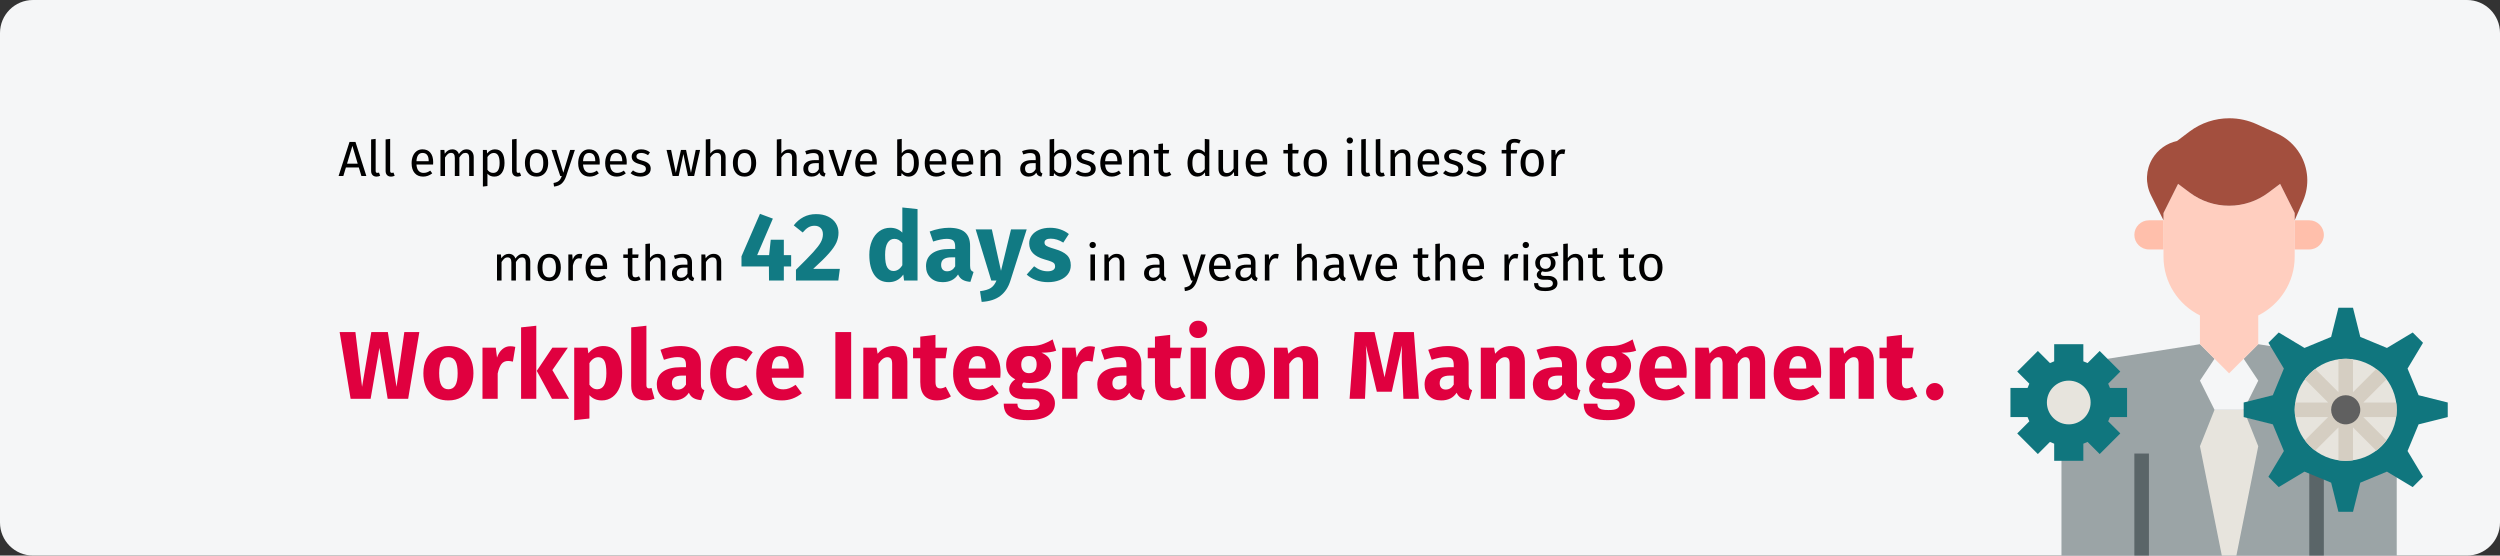 <?xml version="1.0" encoding="UTF-8"?>
<svg xmlns="http://www.w3.org/2000/svg" xmlns:xlink="http://www.w3.org/1999/xlink" width="909px" height="202px" viewBox="0 0 909 202" version="1.1">
  <rect x="0" y="0" width="909" height="202" fill="#333333" stroke="none"/>
  <title>Group 4@2x</title>
  <g id="Page-1" stroke="none" stroke-width="1" fill="none" fill-rule="evenodd">
    <g id="vorlage" transform="translate(0, -2091)">
      <g id="Group-4" transform="translate(0, 2091)">
        <path d="M12,0 L897,0 C903.627,0 909,5.373 909,12 L909,190 C909,196.627 903.627,202 897,202 L12,202 C5.373,202 0,196.627 0,190 L0,12 C0,5.373 5.373,0 12,0 Z" id="Path" fill="#F5F6F7" fill-rule="nonzero"></path>
        <g id="Clipped" transform="translate(731, 43)" fill-rule="nonzero">
          <g id="Group">
            <path d="M68.9,82.15 L79.5,92.75 L90.1,82.15 L127.03,87.98 C134.758,89.202 140.45,95.864 140.45,103.687 L140.45,159 L18.55,159 L18.55,103.687 C18.55,95.864 24.242,89.202 31.97,87.98 L68.9,82.15 Z" id="Path" fill="#9BA4A6"></path>
            <polygon id="Path" fill="#E7E4DD" points="82.15 159 90.1 119.25 84.8 106 74.2 106 68.9 119.25 76.85 159"></polygon>
            <polygon id="Path" fill="#F5F6F7" points="74.2 87.45 68.9 95.4 74.2 106 84.8 106 90.1 95.4 84.8 87.45"></polygon>
            <polygon id="Path" fill="#5A6568" points="45.05 121.9 50.35 121.9 50.35 159 45.05 159"></polygon>
            <polygon id="Path" fill="#5A6568" points="108.65 124.55 113.95 124.55 113.95 159 108.65 159"></polygon>
            <polygon id="Path" fill="#10767E" points="116.6 79.5 119.25 68.9 124.55 68.9 127.2 79.5 136.891 83.515 146.259 77.891 150.009 81.641 144.385 91.009 148.4 100.7 159 103.35 159 108.65 148.4 111.3 144.385 120.991 150.009 130.359 146.259 134.109 136.891 128.485 127.2 132.5 124.55 143.1 119.25 143.1 116.6 132.5 106.909 128.485 97.541 134.109 93.791 130.359 99.415 120.991 95.4 111.3 84.8 108.65 84.8 103.35 95.4 100.7 99.415 91.009 93.791 81.641 97.541 77.891 106.909 83.515"></polygon>
            <path d="M98.05,23.85 L93.81,27.03 C89.681,30.125 84.66,31.8 79.5,31.8 C74.34,31.8 69.319,30.125 65.19,27.03 L60.95,23.85 L55.65,34.45 L55.65,50.35 C55.65,59.71 61.053,67.787 68.9,71.69 L68.9,82.15 L79.5,92.75 L90.1,82.15 L90.1,71.69 C97.947,67.784 103.35,59.707 103.35,50.35 L103.35,34.45 L98.05,23.85 Z" id="Path" fill="#FFCEBF"></path>
            <path d="M103.35,37.1 L106.4,30.032 C108.79,24.489 108.369,18.131 105.261,12.953 C103.305,9.696 100.409,7.107 96.95,5.533 L89.557,2.165 C86.422,0.739 83.019,0 79.577,0 C74.367,0 69.298,1.691 65.129,4.815 L60.563,8.263 C56.864,9.063 53.604,11.358 51.614,14.676 C49.176,18.738 48.983,23.765 51.103,28.003 L55.65,37.1 L55.65,34.45 L60.95,23.85 L65.19,27.03 C69.319,30.125 74.34,31.8 79.5,31.8 C84.66,31.8 89.681,30.125 93.81,27.03 L98.05,23.85 L103.35,34.45 L103.35,37.1 Z" id="Path" fill="#A34F3E"></path>
            <path d="M55.65,37.1 L50.35,37.1 C47.422,37.1 45.05,39.472 45.05,42.4 C45.05,45.328 47.422,47.7 50.35,47.7 L55.65,47.7" id="Path" fill="#FFBFAB"></path>
            <path d="M103.35,37.1 L108.65,37.1 C111.578,37.1 113.95,39.472 113.95,42.4 C113.95,45.328 111.578,47.7 108.65,47.7 L103.35,47.7" id="Path" fill="#FFBFAB"></path>
            <circle id="Oval" fill="#E7E4DD" cx="121.9" cy="106" r="18.55"></circle>
            <path d="M140.45,106 C140.45,105.099 140.363,104.217 140.238,103.35 L128.294,103.35 L136.737,94.907 C135.672,93.484 134.411,92.223 132.988,91.16 L124.55,99.6 L124.55,87.662 C123.681,87.537 122.801,87.45 121.9,87.45 C120.999,87.45 120.117,87.537 119.25,87.662 L119.25,99.603 L110.807,91.16 C109.384,92.225 108.123,93.487 107.057,94.91 L115.5,103.35 L103.562,103.35 C103.437,104.219 103.35,105.099 103.35,106 C103.35,106.901 103.435,107.781 103.559,108.647 L115.5,108.647 L107.055,117.093 C108.12,118.516 109.381,119.777 110.802,120.843 L119.25,112.397 L119.25,124.341 C120.117,124.465 120.999,124.553 121.9,124.553 C122.801,124.553 123.681,124.465 124.55,124.343 L124.55,112.402 L132.993,120.848 C134.416,119.783 135.677,118.521 136.743,117.101 L128.297,108.655 L140.238,108.65 C140.363,107.781 140.45,106.901 140.45,106 Z" id="Path" fill="#D5CEC2"></path>
            <path d="M42.4,108.65 L42.4,98.05 L36.175,98.05 C35.99,97.523 35.775,97.009 35.536,96.508 L39.938,92.106 L32.444,84.612 L28.042,89.013 C27.541,88.775 27.03,88.56 26.503,88.375 L26.503,82.15 L15.9,82.15 L15.9,88.375 C15.373,88.56 14.859,88.775 14.36,89.013 L9.959,84.612 L2.465,92.106 L6.866,96.508 C6.625,97.009 6.41,97.523 6.225,98.05 L0,98.05 L0,108.65 L6.225,108.65 C6.41,109.177 6.625,109.691 6.864,110.192 L2.462,114.594 L9.956,122.088 L14.358,117.686 C14.859,117.925 15.373,118.14 15.9,118.325 L15.9,124.55 L26.5,124.55 L26.5,118.325 C27.027,118.14 27.541,117.925 28.042,117.686 L32.444,122.088 L39.938,114.594 L35.536,110.192 C35.775,109.691 35.99,109.177 36.175,108.65 L42.4,108.65 Z" id="Path" fill="#10767E"></path>
            <circle id="Oval" fill="#E7E4DD" cx="21.2" cy="103.35" r="7.95"></circle>
            <circle id="Oval" fill="#606060" cx="121.9" cy="106" r="5.3"></circle>
          </g>
        </g>
        <path d="M124.836,64 L125.772,60.886 L130.47,60.886 L131.406,64 L133.206,64 L129.246,51.598 L127.086,51.598 L123.108,64 L124.836,64 Z M130.056,59.5 L126.186,59.5 L128.13,53.02 L130.056,59.5 Z M136.914,64.216 C137.394,64.216 137.832,64.108 138.228,63.892 L137.796,62.74 C137.616,62.812 137.412,62.848 137.184,62.848 C136.968,62.848 136.815,62.788 136.725,62.668 C136.635,62.548 136.59,62.356 136.59,62.092 L136.59,50.5 L134.934,50.698 L134.934,62.128 C134.934,62.788 135.111,63.301 135.465,63.667 C135.819,64.033 136.302,64.216 136.914,64.216 Z M142.188,64.216 C142.668,64.216 143.106,64.108 143.502,63.892 L143.07,62.74 C142.89,62.812 142.686,62.848 142.458,62.848 C142.242,62.848 142.089,62.788 141.999,62.668 C141.909,62.548 141.864,62.356 141.864,62.092 L141.864,50.5 L140.208,50.698 L140.208,62.128 C140.208,62.788 140.385,63.301 140.739,63.667 C141.093,64.033 141.576,64.216 142.188,64.216 L142.188,64.216 Z M153.852,64.216 C155.052,64.216 156.156,63.82 157.164,63.028 L156.444,62.038 C156.024,62.326 155.622,62.536 155.238,62.668 C154.854,62.8 154.434,62.866 153.978,62.866 C153.258,62.866 152.67,62.62 152.214,62.128 C151.758,61.636 151.494,60.868 151.422,59.824 L157.47,59.824 C157.494,59.536 157.506,59.254 157.506,58.978 C157.506,57.514 157.17,56.368 156.498,55.54 C155.826,54.712 154.86,54.298 153.6,54.298 C152.796,54.298 152.097,54.514 151.503,54.946 C150.909,55.378 150.453,55.975 150.135,56.737 C149.817,57.499 149.658,58.372 149.658,59.356 C149.658,60.868 150.027,62.056 150.765,62.92 C151.503,63.784 152.532,64.216 153.852,64.216 L153.852,64.216 Z M155.868,58.6 L151.422,58.6 C151.542,56.608 152.28,55.612 153.636,55.612 C154.38,55.612 154.938,55.858 155.31,56.35 C155.682,56.842 155.868,57.556 155.868,58.492 L155.868,58.6 Z M161.808,64 L161.808,57.268 C162.168,56.704 162.51,56.284 162.834,56.008 C163.158,55.732 163.56,55.594 164.04,55.594 C164.928,55.594 165.372,56.206 165.372,57.43 L165.372,64 L167.028,64 L167.028,57.268 C167.4,56.692 167.748,56.269 168.072,55.999 C168.396,55.729 168.792,55.594 169.26,55.594 C170.148,55.594 170.592,56.206 170.592,57.43 L170.592,64 L172.248,64 L172.248,57.196 C172.248,56.308 172.014,55.603 171.546,55.081 C171.078,54.559 170.454,54.298 169.674,54.298 C169.062,54.298 168.531,54.445 168.081,54.739 C167.631,55.033 167.22,55.456 166.848,56.008 C166.668,55.468 166.371,55.048 165.957,54.748 C165.543,54.448 165.042,54.298 164.454,54.298 C163.338,54.298 162.426,54.832 161.718,55.9 L161.574,54.514 L160.152,54.514 L160.152,64 L161.808,64 Z M175.578,67.834 L177.234,67.636 L177.234,63.136 C177.834,63.856 178.662,64.216 179.718,64.216 C180.906,64.216 181.824,63.76 182.472,62.848 C183.12,61.936 183.444,60.736 183.444,59.248 C183.444,57.676 183.162,56.458 182.598,55.594 C182.034,54.73 181.146,54.298 179.934,54.298 C179.394,54.298 178.878,54.427 178.386,54.685 C177.894,54.943 177.474,55.312 177.126,55.792 L177,54.514 L175.578,54.514 L175.578,67.834 Z M179.322,62.866 C178.89,62.866 178.494,62.767 178.134,62.569 C177.774,62.371 177.474,62.086 177.234,61.714 L177.234,57.088 C177.522,56.656 177.858,56.302 178.242,56.026 C178.626,55.75 179.052,55.612 179.52,55.612 C180.948,55.612 181.662,56.824 181.662,59.248 C181.662,61.66 180.882,62.866 179.322,62.866 L179.322,62.866 Z M188.16,64.216 C188.64,64.216 189.078,64.108 189.474,63.892 L189.042,62.74 C188.862,62.812 188.658,62.848 188.43,62.848 C188.214,62.848 188.061,62.788 187.971,62.668 C187.881,62.548 187.836,62.356 187.836,62.092 L187.836,50.5 L186.18,50.698 L186.18,62.128 C186.18,62.788 186.357,63.301 186.711,63.667 C187.065,64.033 187.548,64.216 188.16,64.216 L188.16,64.216 Z M195.09,64.216 C195.966,64.216 196.722,64.009 197.358,63.595 C197.994,63.181 198.48,62.599 198.816,61.849 C199.152,61.099 199.32,60.232 199.32,59.248 C199.32,57.724 198.951,56.518 198.213,55.63 C197.475,54.742 196.44,54.298 195.108,54.298 C194.22,54.298 193.458,54.505 192.822,54.919 C192.186,55.333 191.7,55.915 191.364,56.665 C191.028,57.415 190.86,58.282 190.86,59.266 C190.86,60.79 191.232,61.996 191.976,62.884 C192.72,63.772 193.758,64.216 195.09,64.216 Z M195.09,62.884 C193.458,62.884 192.642,61.678 192.642,59.266 C192.642,56.842 193.464,55.63 195.108,55.63 C196.728,55.63 197.538,56.836 197.538,59.248 C197.538,61.672 196.722,62.884 195.09,62.884 L195.09,62.884 Z M201.444,67.834 C202.68,67.702 203.631,67.315 204.297,66.673 C204.963,66.031 205.482,65.158 205.854,64.054 L209.022,54.514 L207.312,54.514 L204.828,62.794 L202.29,54.514 L200.526,54.514 L203.712,64 L204.27,64 C204.078,64.54 203.871,64.969 203.649,65.287 C203.427,65.605 203.13,65.866 202.758,66.07 C202.386,66.274 201.888,66.43 201.264,66.538 L201.444,67.834 Z M214.422,64.216 C215.622,64.216 216.726,63.82 217.734,63.028 L217.014,62.038 C216.594,62.326 216.192,62.536 215.808,62.668 C215.424,62.8 215.004,62.866 214.548,62.866 C213.828,62.866 213.24,62.62 212.784,62.128 C212.328,61.636 212.064,60.868 211.992,59.824 L218.04,59.824 C218.064,59.536 218.076,59.254 218.076,58.978 C218.076,57.514 217.74,56.368 217.068,55.54 C216.396,54.712 215.43,54.298 214.17,54.298 C213.366,54.298 212.667,54.514 212.073,54.946 C211.479,55.378 211.023,55.975 210.705,56.737 C210.387,57.499 210.228,58.372 210.228,59.356 C210.228,60.868 210.597,62.056 211.335,62.92 C212.073,63.784 213.102,64.216 214.422,64.216 L214.422,64.216 Z M216.438,58.6 L211.992,58.6 C212.112,56.608 212.85,55.612 214.206,55.612 C214.95,55.612 215.508,55.858 215.88,56.35 C216.252,56.842 216.438,57.556 216.438,58.492 L216.438,58.6 Z M224.232,64.216 C225.432,64.216 226.536,63.82 227.544,63.028 L226.824,62.038 C226.404,62.326 226.002,62.536 225.618,62.668 C225.234,62.8 224.814,62.866 224.358,62.866 C223.638,62.866 223.05,62.62 222.594,62.128 C222.138,61.636 221.874,60.868 221.802,59.824 L227.85,59.824 C227.874,59.536 227.886,59.254 227.886,58.978 C227.886,57.514 227.55,56.368 226.878,55.54 C226.206,54.712 225.24,54.298 223.98,54.298 C223.176,54.298 222.477,54.514 221.883,54.946 C221.289,55.378 220.833,55.975 220.515,56.737 C220.197,57.499 220.038,58.372 220.038,59.356 C220.038,60.868 220.407,62.056 221.145,62.92 C221.883,63.784 222.912,64.216 224.232,64.216 L224.232,64.216 Z M226.248,58.6 L221.802,58.6 C221.922,56.608 222.66,55.612 224.016,55.612 C224.76,55.612 225.318,55.858 225.69,56.35 C226.062,56.842 226.248,57.556 226.248,58.492 L226.248,58.6 Z M232.854,64.216 C233.898,64.216 234.783,63.97 235.509,63.478 C236.235,62.986 236.598,62.272 236.598,61.336 C236.598,60.544 236.337,59.92 235.815,59.464 C235.293,59.008 234.504,58.648 233.448,58.384 C232.68,58.18 232.149,57.97 231.855,57.754 C231.561,57.538 231.414,57.238 231.414,56.854 C231.414,56.47 231.57,56.167 231.882,55.945 C232.194,55.723 232.62,55.612 233.16,55.612 C233.592,55.612 234.003,55.678 234.393,55.81 C234.783,55.942 235.194,56.146 235.626,56.422 L236.328,55.378 C235.86,55.018 235.368,54.748 234.852,54.568 C234.336,54.388 233.754,54.298 233.106,54.298 C232.458,54.298 231.873,54.409 231.351,54.631 C230.829,54.853 230.421,55.165 230.127,55.567 C229.833,55.969 229.686,56.416 229.686,56.908 C229.686,57.592 229.911,58.156 230.361,58.6 C230.811,59.044 231.54,59.398 232.548,59.662 C233.172,59.83 233.646,59.989 233.97,60.139 C234.294,60.289 234.522,60.463 234.654,60.661 C234.786,60.859 234.852,61.12 234.852,61.444 C234.852,61.888 234.669,62.239 234.303,62.497 C233.937,62.755 233.442,62.884 232.818,62.884 C231.846,62.884 230.958,62.578 230.154,61.966 L229.272,62.974 C230.22,63.802 231.414,64.216 232.854,64.216 L232.854,64.216 Z M246.768,64 L248.478,56.008 L250.134,64 L252.384,64 L254.544,54.514 L252.96,54.514 L251.232,62.848 L249.45,54.514 L247.596,54.514 L245.724,62.848 L244.014,54.514 L242.358,54.514 L244.572,64 L246.768,64 Z M258.27,64 L258.27,57.25 C258.606,56.722 258.966,56.314 259.35,56.026 C259.734,55.738 260.172,55.594 260.664,55.594 C261.156,55.594 261.531,55.732 261.789,56.008 C262.047,56.284 262.176,56.758 262.176,57.43 L262.176,64 L263.832,64 L263.832,57.196 C263.832,56.296 263.589,55.588 263.103,55.072 C262.617,54.556 261.942,54.298 261.078,54.298 C259.95,54.298 259.014,54.808 258.27,55.828 L258.27,50.536 L256.614,50.716 L256.614,64 L258.27,64 Z M270.708,64.216 C271.584,64.216 272.34,64.009 272.976,63.595 C273.612,63.181 274.098,62.599 274.434,61.849 C274.77,61.099 274.938,60.232 274.938,59.248 C274.938,57.724 274.569,56.518 273.831,55.63 C273.093,54.742 272.058,54.298 270.726,54.298 C269.838,54.298 269.076,54.505 268.44,54.919 C267.804,55.333 267.318,55.915 266.982,56.665 C266.646,57.415 266.478,58.282 266.478,59.266 C266.478,60.79 266.85,61.996 267.594,62.884 C268.338,63.772 269.376,64.216 270.708,64.216 L270.708,64.216 Z M270.708,62.884 C269.076,62.884 268.26,61.678 268.26,59.266 C268.26,56.842 269.082,55.63 270.726,55.63 C272.346,55.63 273.156,56.836 273.156,59.248 C273.156,61.672 272.34,62.884 270.708,62.884 L270.708,62.884 Z M284.1,64 L284.1,57.25 C284.436,56.722 284.796,56.314 285.18,56.026 C285.564,55.738 286.002,55.594 286.494,55.594 C286.986,55.594 287.361,55.732 287.619,56.008 C287.877,56.284 288.006,56.758 288.006,57.43 L288.006,64 L289.662,64 L289.662,57.196 C289.662,56.296 289.419,55.588 288.933,55.072 C288.447,54.556 287.772,54.298 286.908,54.298 C285.78,54.298 284.844,54.808 284.1,55.828 L284.1,50.536 L282.444,50.716 L282.444,64 L284.1,64 Z M299.796,64.216 L300.174,63.064 C299.91,62.968 299.712,62.827 299.58,62.641 C299.448,62.455 299.382,62.17 299.382,61.786 L299.382,57.448 C299.382,56.44 299.106,55.663 298.554,55.117 C298.002,54.571 297.168,54.298 296.052,54.298 C295.044,54.298 293.952,54.514 292.776,54.946 L293.19,56.152 C294.198,55.816 295.05,55.648 295.746,55.648 C296.418,55.648 296.916,55.792 297.24,56.08 C297.564,56.368 297.726,56.848 297.726,57.52 L297.726,58.222 L296.268,58.222 C294.936,58.222 293.907,58.492 293.181,59.032 C292.455,59.572 292.092,60.346 292.092,61.354 C292.092,62.206 292.362,62.896 292.902,63.424 C293.442,63.952 294.18,64.216 295.116,64.216 C296.364,64.216 297.306,63.742 297.942,62.794 C298.086,63.25 298.308,63.586 298.608,63.802 C298.908,64.018 299.304,64.156 299.796,64.216 L299.796,64.216 Z M295.494,62.974 C294.954,62.974 294.546,62.83 294.27,62.542 C293.994,62.254 293.856,61.828 293.856,61.264 C293.856,59.968 294.732,59.32 296.484,59.32 L297.726,59.32 L297.726,61.498 C297.186,62.482 296.442,62.974 295.494,62.974 L295.494,62.974 Z M306.528,64 L309.75,54.514 L308.004,54.514 L305.538,62.524 L303.054,54.514 L301.254,54.514 L304.53,64 L306.528,64 Z M315.15,64.216 C316.35,64.216 317.454,63.82 318.462,63.028 L317.742,62.038 C317.322,62.326 316.92,62.536 316.536,62.668 C316.152,62.8 315.732,62.866 315.276,62.866 C314.556,62.866 313.968,62.62 313.512,62.128 C313.056,61.636 312.792,60.868 312.72,59.824 L318.768,59.824 C318.792,59.536 318.804,59.254 318.804,58.978 C318.804,57.514 318.468,56.368 317.796,55.54 C317.124,54.712 316.158,54.298 314.898,54.298 C314.094,54.298 313.395,54.514 312.801,54.946 C312.207,55.378 311.751,55.975 311.433,56.737 C311.115,57.499 310.956,58.372 310.956,59.356 C310.956,60.868 311.325,62.056 312.063,62.92 C312.801,63.784 313.83,64.216 315.15,64.216 Z M317.166,58.6 L312.72,58.6 C312.84,56.608 313.578,55.612 314.934,55.612 C315.678,55.612 316.236,55.858 316.608,56.35 C316.98,56.842 317.166,57.556 317.166,58.492 L317.166,58.6 Z M330.36,64.216 C331.116,64.216 331.776,64.009 332.34,63.595 C332.904,63.181 333.336,62.599 333.636,61.849 C333.936,61.099 334.086,60.232 334.086,59.248 C334.086,57.688 333.768,56.473 333.132,55.603 C332.496,54.733 331.638,54.298 330.558,54.298 C329.454,54.298 328.56,54.766 327.876,55.702 L327.876,50.5 L326.22,50.698 L326.22,64 L327.678,64 L327.84,62.956 C328.524,63.796 329.364,64.216 330.36,64.216 L330.36,64.216 Z M329.964,62.902 C329.556,62.902 329.169,62.788 328.803,62.56 C328.437,62.332 328.128,62.02 327.876,61.624 L327.876,57.088 C328.512,56.104 329.25,55.612 330.09,55.612 C330.798,55.612 331.344,55.897 331.728,56.467 C332.112,57.037 332.304,57.964 332.304,59.248 C332.304,60.496 332.097,61.417 331.683,62.011 C331.269,62.605 330.696,62.902 329.964,62.902 Z M340.422,64.216 C341.622,64.216 342.726,63.82 343.734,63.028 L343.014,62.038 C342.594,62.326 342.192,62.536 341.808,62.668 C341.424,62.8 341.004,62.866 340.548,62.866 C339.828,62.866 339.24,62.62 338.784,62.128 C338.328,61.636 338.064,60.868 337.992,59.824 L344.04,59.824 C344.064,59.536 344.076,59.254 344.076,58.978 C344.076,57.514 343.74,56.368 343.068,55.54 C342.396,54.712 341.43,54.298 340.17,54.298 C339.366,54.298 338.667,54.514 338.073,54.946 C337.479,55.378 337.023,55.975 336.705,56.737 C336.387,57.499 336.228,58.372 336.228,59.356 C336.228,60.868 336.597,62.056 337.335,62.92 C338.073,63.784 339.102,64.216 340.422,64.216 Z M342.438,58.6 L337.992,58.6 C338.112,56.608 338.85,55.612 340.206,55.612 C340.95,55.612 341.508,55.858 341.88,56.35 C342.252,56.842 342.438,57.556 342.438,58.492 L342.438,58.6 Z M350.232,64.216 C351.432,64.216 352.536,63.82 353.544,63.028 L352.824,62.038 C352.404,62.326 352.002,62.536 351.618,62.668 C351.234,62.8 350.814,62.866 350.358,62.866 C349.638,62.866 349.05,62.62 348.594,62.128 C348.138,61.636 347.874,60.868 347.802,59.824 L353.85,59.824 C353.874,59.536 353.886,59.254 353.886,58.978 C353.886,57.514 353.55,56.368 352.878,55.54 C352.206,54.712 351.24,54.298 349.98,54.298 C349.176,54.298 348.477,54.514 347.883,54.946 C347.289,55.378 346.833,55.975 346.515,56.737 C346.197,57.499 346.038,58.372 346.038,59.356 C346.038,60.868 346.407,62.056 347.145,62.92 C347.883,63.784 348.912,64.216 350.232,64.216 Z M352.248,58.6 L347.802,58.6 C347.922,56.608 348.66,55.612 350.016,55.612 C350.76,55.612 351.318,55.858 351.69,56.35 C352.062,56.842 352.248,57.556 352.248,58.492 L352.248,58.6 Z M358.188,64 L358.188,57.268 C358.524,56.728 358.884,56.314 359.268,56.026 C359.652,55.738 360.096,55.594 360.6,55.594 C361.092,55.594 361.464,55.732 361.716,56.008 C361.968,56.284 362.094,56.758 362.094,57.43 L362.094,64 L363.75,64 L363.75,57.196 C363.75,56.296 363.507,55.588 363.021,55.072 C362.535,54.556 361.86,54.298 360.996,54.298 C360.396,54.298 359.847,54.442 359.349,54.73 C358.851,55.018 358.434,55.414 358.098,55.918 L357.954,54.514 L356.532,54.514 L356.532,64 L358.188,64 Z M378.654,64.216 L379.032,63.064 C378.768,62.968 378.57,62.827 378.438,62.641 C378.306,62.455 378.24,62.17 378.24,61.786 L378.24,57.448 C378.24,56.44 377.964,55.663 377.412,55.117 C376.86,54.571 376.026,54.298 374.91,54.298 C373.902,54.298 372.81,54.514 371.634,54.946 L372.048,56.152 C373.056,55.816 373.908,55.648 374.604,55.648 C375.276,55.648 375.774,55.792 376.098,56.08 C376.422,56.368 376.584,56.848 376.584,57.52 L376.584,58.222 L375.126,58.222 C373.794,58.222 372.765,58.492 372.039,59.032 C371.313,59.572 370.95,60.346 370.95,61.354 C370.95,62.206 371.22,62.896 371.76,63.424 C372.3,63.952 373.038,64.216 373.974,64.216 C375.222,64.216 376.164,63.742 376.8,62.794 C376.944,63.25 377.166,63.586 377.466,63.802 C377.766,64.018 378.162,64.156 378.654,64.216 L378.654,64.216 Z M374.352,62.974 C373.812,62.974 373.404,62.83 373.128,62.542 C372.852,62.254 372.714,61.828 372.714,61.264 C372.714,59.968 373.59,59.32 375.342,59.32 L376.584,59.32 L376.584,61.498 C376.044,62.482 375.3,62.974 374.352,62.974 Z M385.782,64.216 C386.538,64.216 387.198,64.009 387.762,63.595 C388.326,63.181 388.758,62.599 389.058,61.849 C389.358,61.099 389.508,60.232 389.508,59.248 C389.508,57.688 389.19,56.473 388.554,55.603 C387.918,54.733 387.06,54.298 385.98,54.298 C384.876,54.298 383.982,54.766 383.298,55.702 L383.298,50.5 L381.642,50.698 L381.642,64 L383.1,64 L383.262,62.956 C383.946,63.796 384.786,64.216 385.782,64.216 L385.782,64.216 Z M385.386,62.902 C384.978,62.902 384.591,62.788 384.225,62.56 C383.859,62.332 383.55,62.02 383.298,61.624 L383.298,57.088 C383.934,56.104 384.672,55.612 385.512,55.612 C386.22,55.612 386.766,55.897 387.15,56.467 C387.534,57.037 387.726,57.964 387.726,59.248 C387.726,60.496 387.519,61.417 387.105,62.011 C386.691,62.605 386.118,62.902 385.386,62.902 Z M394.656,64.216 C395.7,64.216 396.585,63.97 397.311,63.478 C398.037,62.986 398.4,62.272 398.4,61.336 C398.4,60.544 398.139,59.92 397.617,59.464 C397.095,59.008 396.306,58.648 395.25,58.384 C394.482,58.18 393.951,57.97 393.657,57.754 C393.363,57.538 393.216,57.238 393.216,56.854 C393.216,56.47 393.372,56.167 393.684,55.945 C393.996,55.723 394.422,55.612 394.962,55.612 C395.394,55.612 395.805,55.678 396.195,55.81 C396.585,55.942 396.996,56.146 397.428,56.422 L398.13,55.378 C397.662,55.018 397.17,54.748 396.654,54.568 C396.138,54.388 395.556,54.298 394.908,54.298 C394.26,54.298 393.675,54.409 393.153,54.631 C392.631,54.853 392.223,55.165 391.929,55.567 C391.635,55.969 391.488,56.416 391.488,56.908 C391.488,57.592 391.713,58.156 392.163,58.6 C392.613,59.044 393.342,59.398 394.35,59.662 C394.974,59.83 395.448,59.989 395.772,60.139 C396.096,60.289 396.324,60.463 396.456,60.661 C396.588,60.859 396.654,61.12 396.654,61.444 C396.654,61.888 396.471,62.239 396.105,62.497 C395.739,62.755 395.244,62.884 394.62,62.884 C393.648,62.884 392.76,62.578 391.956,61.966 L391.074,62.974 C392.022,63.802 393.216,64.216 394.656,64.216 L394.656,64.216 Z M404.25,64.216 C405.45,64.216 406.554,63.82 407.562,63.028 L406.842,62.038 C406.422,62.326 406.02,62.536 405.636,62.668 C405.252,62.8 404.832,62.866 404.376,62.866 C403.656,62.866 403.068,62.62 402.612,62.128 C402.156,61.636 401.892,60.868 401.82,59.824 L407.868,59.824 C407.892,59.536 407.904,59.254 407.904,58.978 C407.904,57.514 407.568,56.368 406.896,55.54 C406.224,54.712 405.258,54.298 403.998,54.298 C403.194,54.298 402.495,54.514 401.901,54.946 C401.307,55.378 400.851,55.975 400.533,56.737 C400.215,57.499 400.056,58.372 400.056,59.356 C400.056,60.868 400.425,62.056 401.163,62.92 C401.901,63.784 402.93,64.216 404.25,64.216 L404.25,64.216 Z M406.266,58.6 L401.82,58.6 C401.94,56.608 402.678,55.612 404.034,55.612 C404.778,55.612 405.336,55.858 405.708,56.35 C406.08,56.842 406.266,57.556 406.266,58.492 L406.266,58.6 Z M412.206,64 L412.206,57.268 C412.542,56.728 412.902,56.314 413.286,56.026 C413.67,55.738 414.114,55.594 414.618,55.594 C415.11,55.594 415.482,55.732 415.734,56.008 C415.986,56.284 416.112,56.758 416.112,57.43 L416.112,64 L417.768,64 L417.768,57.196 C417.768,56.296 417.525,55.588 417.039,55.072 C416.553,54.556 415.878,54.298 415.014,54.298 C414.414,54.298 413.865,54.442 413.367,54.73 C412.869,55.018 412.452,55.414 412.116,55.918 L411.972,54.514 L410.55,54.514 L410.55,64 L412.206,64 Z M423.762,64.216 C424.554,64.216 425.262,64 425.886,63.568 L425.256,62.47 C424.788,62.722 424.368,62.848 423.996,62.848 C423.588,62.848 423.297,62.737 423.123,62.515 C422.949,62.293 422.862,61.936 422.862,61.444 L422.862,55.792 L424.932,55.792 L425.112,54.514 L422.862,54.514 L422.862,52.174 L421.206,52.372 L421.206,54.514 L419.55,54.514 L419.55,55.792 L421.206,55.792 L421.206,61.516 C421.206,62.392 421.431,63.061 421.881,63.523 C422.331,63.985 422.958,64.216 423.762,64.216 Z M435.354,64.216 C435.93,64.216 436.452,64.081 436.92,63.811 C437.388,63.541 437.778,63.166 438.09,62.686 L438.252,64 L439.71,64 L439.71,50.698 L438.054,50.5 L438.054,55.468 C437.322,54.688 436.47,54.298 435.498,54.298 C434.742,54.298 434.082,54.511 433.518,54.937 C432.954,55.363 432.522,55.954 432.222,56.71 C431.922,57.466 431.772,58.33 431.772,59.302 C431.772,60.802 432.087,61.996 432.717,62.884 C433.347,63.772 434.226,64.216 435.354,64.216 Z M435.714,62.902 C435.018,62.902 434.484,62.602 434.112,62.002 C433.74,61.402 433.554,60.49 433.554,59.266 C433.554,58.054 433.755,57.142 434.157,56.53 C434.559,55.918 435.126,55.612 435.858,55.612 C436.302,55.612 436.701,55.717 437.055,55.927 C437.409,56.137 437.742,56.446 438.054,56.854 L438.054,61.498 C437.718,61.966 437.37,62.317 437.01,62.551 C436.65,62.785 436.218,62.902 435.714,62.902 L435.714,62.902 Z M445.686,64.216 C446.358,64.216 446.928,64.081 447.396,63.811 C447.864,63.541 448.278,63.112 448.638,62.524 L448.764,64 L450.186,64 L450.186,54.514 L448.53,54.514 L448.53,61.282 C447.87,62.374 447.078,62.92 446.154,62.92 C445.638,62.92 445.266,62.785 445.038,62.515 C444.81,62.245 444.696,61.786 444.696,61.138 L444.696,54.514 L443.04,54.514 L443.04,61.318 C443.04,62.242 443.274,62.956 443.742,63.46 C444.21,63.964 444.858,64.216 445.686,64.216 L445.686,64.216 Z M457.116,64.216 C458.316,64.216 459.42,63.82 460.428,63.028 L459.708,62.038 C459.288,62.326 458.886,62.536 458.502,62.668 C458.118,62.8 457.698,62.866 457.242,62.866 C456.522,62.866 455.934,62.62 455.478,62.128 C455.022,61.636 454.758,60.868 454.686,59.824 L460.734,59.824 C460.758,59.536 460.77,59.254 460.77,58.978 C460.77,57.514 460.434,56.368 459.762,55.54 C459.09,54.712 458.124,54.298 456.864,54.298 C456.06,54.298 455.361,54.514 454.767,54.946 C454.173,55.378 453.717,55.975 453.399,56.737 C453.081,57.499 452.922,58.372 452.922,59.356 C452.922,60.868 453.291,62.056 454.029,62.92 C454.767,63.784 455.796,64.216 457.116,64.216 L457.116,64.216 Z M459.132,58.6 L454.686,58.6 C454.806,56.608 455.544,55.612 456.9,55.612 C457.644,55.612 458.202,55.858 458.574,56.35 C458.946,56.842 459.132,57.556 459.132,58.492 L459.132,58.6 Z M470.85,64.216 C471.642,64.216 472.35,64 472.974,63.568 L472.344,62.47 C471.876,62.722 471.456,62.848 471.084,62.848 C470.676,62.848 470.385,62.737 470.211,62.515 C470.037,62.293 469.95,61.936 469.95,61.444 L469.95,55.792 L472.02,55.792 L472.2,54.514 L469.95,54.514 L469.95,52.174 L468.294,52.372 L468.294,54.514 L466.638,54.514 L466.638,55.792 L468.294,55.792 L468.294,61.516 C468.294,62.392 468.519,63.061 468.969,63.523 C469.419,63.985 470.046,64.216 470.85,64.216 Z M478.23,64.216 C479.106,64.216 479.862,64.009 480.498,63.595 C481.134,63.181 481.62,62.599 481.956,61.849 C482.292,61.099 482.46,60.232 482.46,59.248 C482.46,57.724 482.091,56.518 481.353,55.63 C480.615,54.742 479.58,54.298 478.248,54.298 C477.36,54.298 476.598,54.505 475.962,54.919 C475.326,55.333 474.84,55.915 474.504,56.665 C474.168,57.415 474,58.282 474,59.266 C474,60.79 474.372,61.996 475.116,62.884 C475.86,63.772 476.898,64.216 478.23,64.216 L478.23,64.216 Z M478.23,62.884 C476.598,62.884 475.782,61.678 475.782,59.266 C475.782,56.842 476.604,55.63 478.248,55.63 C479.868,55.63 480.678,56.836 480.678,59.248 C480.678,61.672 479.862,62.884 478.23,62.884 L478.23,62.884 Z M490.776,52.21 C491.124,52.21 491.406,52.105 491.622,51.895 C491.838,51.685 491.946,51.418 491.946,51.094 C491.946,50.77 491.838,50.5 491.622,50.284 C491.406,50.068 491.124,49.96 490.776,49.96 C490.44,49.96 490.164,50.068 489.948,50.284 C489.732,50.5 489.624,50.77 489.624,51.094 C489.624,51.418 489.732,51.685 489.948,51.895 C490.164,52.105 490.44,52.21 490.776,52.21 Z M491.622,64 L491.622,54.514 L489.966,54.514 L489.966,64 L491.622,64 Z M496.932,64.216 C497.412,64.216 497.85,64.108 498.246,63.892 L497.814,62.74 C497.634,62.812 497.43,62.848 497.202,62.848 C496.986,62.848 496.833,62.788 496.743,62.668 C496.653,62.548 496.608,62.356 496.608,62.092 L496.608,50.5 L494.952,50.698 L494.952,62.128 C494.952,62.788 495.129,63.301 495.483,63.667 C495.837,64.033 496.32,64.216 496.932,64.216 Z M502.206,64.216 C502.686,64.216 503.124,64.108 503.52,63.892 L503.088,62.74 C502.908,62.812 502.704,62.848 502.476,62.848 C502.26,62.848 502.107,62.788 502.017,62.668 C501.927,62.548 501.882,62.356 501.882,62.092 L501.882,50.5 L500.226,50.698 L500.226,62.128 C500.226,62.788 500.403,63.301 500.757,63.667 C501.111,64.033 501.594,64.216 502.206,64.216 Z M507.246,64 L507.246,57.268 C507.582,56.728 507.942,56.314 508.326,56.026 C508.71,55.738 509.154,55.594 509.658,55.594 C510.15,55.594 510.522,55.732 510.774,56.008 C511.026,56.284 511.152,56.758 511.152,57.43 L511.152,64 L512.808,64 L512.808,57.196 C512.808,56.296 512.565,55.588 512.079,55.072 C511.593,54.556 510.918,54.298 510.054,54.298 C509.454,54.298 508.905,54.442 508.407,54.73 C507.909,55.018 507.492,55.414 507.156,55.918 L507.012,54.514 L505.59,54.514 L505.59,64 L507.246,64 Z M519.648,64.216 C520.848,64.216 521.952,63.82 522.96,63.028 L522.24,62.038 C521.82,62.326 521.418,62.536 521.034,62.668 C520.65,62.8 520.23,62.866 519.774,62.866 C519.054,62.866 518.466,62.62 518.01,62.128 C517.554,61.636 517.29,60.868 517.218,59.824 L523.266,59.824 C523.29,59.536 523.302,59.254 523.302,58.978 C523.302,57.514 522.966,56.368 522.294,55.54 C521.622,54.712 520.656,54.298 519.396,54.298 C518.592,54.298 517.893,54.514 517.299,54.946 C516.705,55.378 516.249,55.975 515.931,56.737 C515.613,57.499 515.454,58.372 515.454,59.356 C515.454,60.868 515.823,62.056 516.561,62.92 C517.299,63.784 518.328,64.216 519.648,64.216 L519.648,64.216 Z M521.664,58.6 L517.218,58.6 C517.338,56.608 518.076,55.612 519.432,55.612 C520.176,55.612 520.734,55.858 521.106,56.35 C521.478,56.842 521.664,57.556 521.664,58.492 L521.664,58.6 Z M528.27,64.216 C529.314,64.216 530.199,63.97 530.925,63.478 C531.651,62.986 532.014,62.272 532.014,61.336 C532.014,60.544 531.753,59.92 531.231,59.464 C530.709,59.008 529.92,58.648 528.864,58.384 C528.096,58.18 527.565,57.97 527.271,57.754 C526.977,57.538 526.83,57.238 526.83,56.854 C526.83,56.47 526.986,56.167 527.298,55.945 C527.61,55.723 528.036,55.612 528.576,55.612 C529.008,55.612 529.419,55.678 529.809,55.81 C530.199,55.942 530.61,56.146 531.042,56.422 L531.744,55.378 C531.276,55.018 530.784,54.748 530.268,54.568 C529.752,54.388 529.17,54.298 528.522,54.298 C527.874,54.298 527.289,54.409 526.767,54.631 C526.245,54.853 525.837,55.165 525.543,55.567 C525.249,55.969 525.102,56.416 525.102,56.908 C525.102,57.592 525.327,58.156 525.777,58.6 C526.227,59.044 526.956,59.398 527.964,59.662 C528.588,59.83 529.062,59.989 529.386,60.139 C529.71,60.289 529.938,60.463 530.07,60.661 C530.202,60.859 530.268,61.12 530.268,61.444 C530.268,61.888 530.085,62.239 529.719,62.497 C529.353,62.755 528.858,62.884 528.234,62.884 C527.262,62.884 526.374,62.578 525.57,61.966 L524.688,62.974 C525.636,63.802 526.83,64.216 528.27,64.216 L528.27,64.216 Z M536.676,64.216 C537.72,64.216 538.605,63.97 539.331,63.478 C540.057,62.986 540.42,62.272 540.42,61.336 C540.42,60.544 540.159,59.92 539.637,59.464 C539.115,59.008 538.326,58.648 537.27,58.384 C536.502,58.18 535.971,57.97 535.677,57.754 C535.383,57.538 535.236,57.238 535.236,56.854 C535.236,56.47 535.392,56.167 535.704,55.945 C536.016,55.723 536.442,55.612 536.982,55.612 C537.414,55.612 537.825,55.678 538.215,55.81 C538.605,55.942 539.016,56.146 539.448,56.422 L540.15,55.378 C539.682,55.018 539.19,54.748 538.674,54.568 C538.158,54.388 537.576,54.298 536.928,54.298 C536.28,54.298 535.695,54.409 535.173,54.631 C534.651,54.853 534.243,55.165 533.949,55.567 C533.655,55.969 533.508,56.416 533.508,56.908 C533.508,57.592 533.733,58.156 534.183,58.6 C534.633,59.044 535.362,59.398 536.37,59.662 C536.994,59.83 537.468,59.989 537.792,60.139 C538.116,60.289 538.344,60.463 538.476,60.661 C538.608,60.859 538.674,61.12 538.674,61.444 C538.674,61.888 538.491,62.239 538.125,62.497 C537.759,62.755 537.264,62.884 536.64,62.884 C535.668,62.884 534.78,62.578 533.976,61.966 L533.094,62.974 C534.042,63.802 535.236,64.216 536.676,64.216 L536.676,64.216 Z M549.348,64 L549.348,55.792 L551.472,55.792 L551.652,54.514 L549.348,54.514 L549.348,53.2 C549.348,52.732 549.456,52.387 549.672,52.165 C549.888,51.943 550.248,51.832 550.752,51.832 C551.316,51.832 551.868,51.952 552.408,52.192 L552.93,50.986 C552.534,50.818 552.165,50.695 551.823,50.617 C551.481,50.539 551.094,50.5 550.662,50.5 C549.726,50.5 548.997,50.749 548.475,51.247 C547.953,51.745 547.692,52.402 547.692,53.218 L547.692,54.514 L546,54.514 L546,55.792 L547.692,55.792 L547.692,64 L549.348,64 Z M557.106,64.216 C557.982,64.216 558.738,64.009 559.374,63.595 C560.01,63.181 560.496,62.599 560.832,61.849 C561.168,61.099 561.336,60.232 561.336,59.248 C561.336,57.724 560.967,56.518 560.229,55.63 C559.491,54.742 558.456,54.298 557.124,54.298 C556.236,54.298 555.474,54.505 554.838,54.919 C554.202,55.333 553.716,55.915 553.38,56.665 C553.044,57.415 552.876,58.282 552.876,59.266 C552.876,60.79 553.248,61.996 553.992,62.884 C554.736,63.772 555.774,64.216 557.106,64.216 L557.106,64.216 Z M557.106,62.884 C555.474,62.884 554.658,61.678 554.658,59.266 C554.658,56.842 555.48,55.63 557.124,55.63 C558.744,55.63 559.554,56.836 559.554,59.248 C559.554,61.672 558.738,62.884 557.106,62.884 L557.106,62.884 Z M565.728,64 L565.728,58.582 C565.932,57.67 566.214,56.998 566.574,56.566 C566.934,56.134 567.408,55.918 567.996,55.918 C568.26,55.918 568.536,55.954 568.824,56.026 L569.13,54.406 C568.842,54.334 568.53,54.298 568.194,54.298 C567.618,54.298 567.114,54.478 566.682,54.838 C566.25,55.198 565.908,55.732 565.656,56.44 L565.494,54.514 L564.072,54.514 L564.072,64 L565.728,64 Z M182.366,102 L182.366,95.268 C182.726,94.704 183.068,94.284 183.392,94.008 C183.716,93.732 184.118,93.594 184.598,93.594 C185.486,93.594 185.93,94.206 185.93,95.43 L185.93,102 L187.586,102 L187.586,95.268 C187.958,94.692 188.306,94.269 188.63,93.999 C188.954,93.729 189.35,93.594 189.818,93.594 C190.706,93.594 191.15,94.206 191.15,95.43 L191.15,102 L192.806,102 L192.806,95.196 C192.806,94.308 192.572,93.603 192.104,93.081 C191.636,92.559 191.012,92.298 190.232,92.298 C189.62,92.298 189.089,92.445 188.639,92.739 C188.189,93.033 187.778,93.456 187.406,94.008 C187.226,93.468 186.929,93.048 186.515,92.748 C186.101,92.448 185.6,92.298 185.012,92.298 C183.896,92.298 182.984,92.832 182.276,93.9 L182.132,92.514 L180.71,92.514 L180.71,102 L182.366,102 Z M199.682,102.216 C200.558,102.216 201.314,102.009 201.95,101.595 C202.586,101.181 203.072,100.599 203.408,99.849 C203.744,99.099 203.912,98.232 203.912,97.248 C203.912,95.724 203.543,94.518 202.805,93.63 C202.067,92.742 201.032,92.298 199.7,92.298 C198.812,92.298 198.05,92.505 197.414,92.919 C196.778,93.333 196.292,93.915 195.956,94.665 C195.62,95.415 195.452,96.282 195.452,97.266 C195.452,98.79 195.824,99.996 196.568,100.884 C197.312,101.772 198.35,102.216 199.682,102.216 Z M199.682,100.884 C198.05,100.884 197.234,99.678 197.234,97.266 C197.234,94.842 198.056,93.63 199.7,93.63 C201.32,93.63 202.13,94.836 202.13,97.248 C202.13,99.672 201.314,100.884 199.682,100.884 L199.682,100.884 Z M208.304,102 L208.304,96.582 C208.508,95.67 208.79,94.998 209.15,94.566 C209.51,94.134 209.984,93.918 210.572,93.918 C210.836,93.918 211.112,93.954 211.4,94.026 L211.706,92.406 C211.418,92.334 211.106,92.298 210.77,92.298 C210.194,92.298 209.69,92.478 209.258,92.838 C208.826,93.198 208.484,93.732 208.232,94.44 L208.07,92.514 L206.648,92.514 L206.648,102 L208.304,102 Z M217.106,102.216 C218.306,102.216 219.41,101.82 220.418,101.028 L219.698,100.038 C219.278,100.326 218.876,100.536 218.492,100.668 C218.108,100.8 217.688,100.866 217.232,100.866 C216.512,100.866 215.924,100.62 215.468,100.128 C215.012,99.636 214.748,98.868 214.676,97.824 L220.724,97.824 C220.748,97.536 220.76,97.254 220.76,96.978 C220.76,95.514 220.424,94.368 219.752,93.54 C219.08,92.712 218.114,92.298 216.854,92.298 C216.05,92.298 215.351,92.514 214.757,92.946 C214.163,93.378 213.707,93.975 213.389,94.737 C213.071,95.499 212.912,96.372 212.912,97.356 C212.912,98.868 213.281,100.056 214.019,100.92 C214.757,101.784 215.786,102.216 217.106,102.216 L217.106,102.216 Z M219.122,96.6 L214.676,96.6 C214.796,94.608 215.534,93.612 216.89,93.612 C217.634,93.612 218.192,93.858 218.564,94.35 C218.936,94.842 219.122,95.556 219.122,96.492 L219.122,96.6 Z M230.84,102.216 C231.632,102.216 232.34,102 232.964,101.568 L232.334,100.47 C231.866,100.722 231.446,100.848 231.074,100.848 C230.666,100.848 230.375,100.737 230.201,100.515 C230.027,100.293 229.94,99.936 229.94,99.444 L229.94,93.792 L232.01,93.792 L232.19,92.514 L229.94,92.514 L229.94,90.174 L228.284,90.372 L228.284,92.514 L226.628,92.514 L226.628,93.792 L228.284,93.792 L228.284,99.516 C228.284,100.392 228.509,101.061 228.959,101.523 C229.409,101.985 230.036,102.216 230.84,102.216 L230.84,102.216 Z M236.33,102 L236.33,95.25 C236.666,94.722 237.026,94.314 237.41,94.026 C237.794,93.738 238.232,93.594 238.724,93.594 C239.216,93.594 239.591,93.732 239.849,94.008 C240.107,94.284 240.236,94.758 240.236,95.43 L240.236,102 L241.892,102 L241.892,95.196 C241.892,94.296 241.649,93.588 241.163,93.072 C240.677,92.556 240.002,92.298 239.138,92.298 C238.01,92.298 237.074,92.808 236.33,93.828 L236.33,88.536 L234.674,88.716 L234.674,102 L236.33,102 Z M252.026,102.216 L252.404,101.064 C252.14,100.968 251.942,100.827 251.81,100.641 C251.678,100.455 251.612,100.17 251.612,99.786 L251.612,95.448 C251.612,94.44 251.336,93.663 250.784,93.117 C250.232,92.571 249.398,92.298 248.282,92.298 C247.274,92.298 246.182,92.514 245.006,92.946 L245.42,94.152 C246.428,93.816 247.28,93.648 247.976,93.648 C248.648,93.648 249.146,93.792 249.47,94.08 C249.794,94.368 249.956,94.848 249.956,95.52 L249.956,96.222 L248.498,96.222 C247.166,96.222 246.137,96.492 245.411,97.032 C244.685,97.572 244.322,98.346 244.322,99.354 C244.322,100.206 244.592,100.896 245.132,101.424 C245.672,101.952 246.41,102.216 247.346,102.216 C248.594,102.216 249.536,101.742 250.172,100.794 C250.316,101.25 250.538,101.586 250.838,101.802 C251.138,102.018 251.534,102.156 252.026,102.216 L252.026,102.216 Z M247.724,100.974 C247.184,100.974 246.776,100.83 246.5,100.542 C246.224,100.254 246.086,99.828 246.086,99.264 C246.086,97.968 246.962,97.32 248.714,97.32 L249.956,97.32 L249.956,99.498 C249.416,100.482 248.672,100.974 247.724,100.974 L247.724,100.974 Z M256.67,102 L256.67,95.268 C257.006,94.728 257.366,94.314 257.75,94.026 C258.134,93.738 258.578,93.594 259.082,93.594 C259.574,93.594 259.946,93.732 260.198,94.008 C260.45,94.284 260.576,94.758 260.576,95.43 L260.576,102 L262.232,102 L262.232,95.196 C262.232,94.296 261.989,93.588 261.503,93.072 C261.017,92.556 260.342,92.298 259.478,92.298 C258.878,92.298 258.329,92.442 257.831,92.73 C257.333,93.018 256.916,93.414 256.58,93.918 L256.436,92.514 L255.014,92.514 L255.014,102 L256.67,102 Z" id="Shape" fill="#000000" fill-rule="nonzero"></path>
        <path d="M285.002,102 L285.002,96.89 L287.662,96.89 L287.662,92.76 L285.002,92.76 L285.002,87.16 L280.242,87.16 L279.647,92.76 L275.307,92.76 L281.012,79.495 L276.322,77.745 L269.602,93.215 L269.602,96.89 L279.577,96.89 L279.612,102 L285.002,102 Z M304.812,102 L305.372,97.765 L295.677,97.765 C298.174,95.502 300.075,93.629 301.382,92.147 C302.689,90.666 303.599,89.353 304.112,88.21 C304.625,87.067 304.882,85.865 304.882,84.605 C304.882,83.368 304.561,82.237 303.92,81.21 C303.278,80.183 302.344,79.367 301.12,78.76 C299.894,78.153 298.43,77.85 296.727,77.85 C295.024,77.85 293.49,78.212 292.125,78.935 C290.76,79.658 289.587,80.662 288.607,81.945 L291.862,84.535 C292.585,83.672 293.274,83.047 293.927,82.662 C294.58,82.278 295.327,82.085 296.167,82.085 C297.1,82.085 297.841,82.359 298.389,82.907 C298.938,83.456 299.212,84.208 299.212,85.165 C299.212,86.168 298.95,87.148 298.425,88.105 C297.899,89.062 296.984,90.257 295.677,91.692 C294.37,93.127 292.282,95.257 289.412,98.08 L289.412,102 L304.812,102 Z M323.152,102.595 C325.369,102.595 327.13,101.673 328.437,99.83 L328.717,102 L333.617,102 L333.617,76.03 L328.087,75.435 L328.087,84.57 C326.92,83.403 325.45,82.82 323.677,82.82 C322.184,82.82 320.86,83.24 319.704,84.08 C318.55,84.92 317.657,86.087 317.027,87.58 C316.397,89.073 316.082,90.765 316.082,92.655 C316.082,95.735 316.683,98.162 317.885,99.935 C319.086,101.708 320.842,102.595 323.152,102.595 L323.152,102.595 Z M324.867,98.535 C323.887,98.535 323.135,98.103 322.61,97.24 C322.084,96.377 321.822,94.86 321.822,92.69 C321.822,90.707 322.125,89.237 322.732,88.28 C323.339,87.323 324.155,86.845 325.182,86.845 C325.765,86.845 326.284,86.973 326.74,87.23 C327.195,87.487 327.644,87.883 328.087,88.42 L328.087,96.435 C327.224,97.835 326.15,98.535 324.867,98.535 L324.867,98.535 Z M342.752,102.595 C345.272,102.595 347.139,101.662 348.352,99.795 C348.749,100.682 349.309,101.329 350.032,101.737 C350.755,102.146 351.689,102.397 352.832,102.49 L353.987,98.885 C353.544,98.722 353.223,98.477 353.024,98.15 C352.826,97.823 352.727,97.31 352.727,96.61 L352.727,89.4 C352.727,87.207 352.109,85.562 350.872,84.465 C349.635,83.368 347.687,82.82 345.027,82.82 C343.977,82.82 342.839,82.937 341.615,83.17 C340.389,83.403 339.194,83.742 338.027,84.185 L339.287,87.825 C340.197,87.522 341.084,87.282 341.947,87.108 C342.81,86.933 343.545,86.845 344.152,86.845 C345.319,86.845 346.135,87.049 346.602,87.457 C347.069,87.866 347.302,88.618 347.302,89.715 L347.302,90.52 L345.412,90.52 C342.589,90.52 340.43,91.057 338.937,92.13 C337.444,93.203 336.697,94.755 336.697,96.785 C336.697,98.512 337.245,99.912 338.342,100.985 C339.439,102.058 340.909,102.595 342.752,102.595 Z M344.362,98.64 C343.685,98.64 343.154,98.436 342.769,98.028 C342.385,97.619 342.192,97.042 342.192,96.295 C342.192,95.362 342.501,94.673 343.12,94.23 C343.738,93.787 344.677,93.565 345.937,93.565 L347.302,93.565 L347.302,96.855 C346.602,98.045 345.622,98.64 344.362,98.64 L344.362,98.64 Z M356.927,109.77 C359.774,109.607 362.043,108.877 363.735,107.582 C365.426,106.287 366.645,104.438 367.392,102.035 L373.307,83.415 L367.602,83.415 L363.962,98.465 L360.637,83.415 L354.757,83.415 L360.427,102 L362.317,102 C361.804,103.237 361.121,104.135 360.269,104.695 C359.418,105.255 358.105,105.652 356.332,105.885 L356.927,109.77 Z M381.077,102.595 C382.617,102.595 384.017,102.35 385.277,101.86 C386.537,101.37 387.529,100.664 388.252,99.743 C388.975,98.821 389.337,97.73 389.337,96.47 C389.337,94.883 388.865,93.641 387.92,92.743 C386.974,91.844 385.534,91.115 383.597,90.555 C382.477,90.228 381.649,89.948 381.112,89.715 C380.575,89.482 380.219,89.254 380.045,89.032 C379.87,88.811 379.782,88.525 379.782,88.175 C379.782,87.732 379.974,87.388 380.36,87.142 C380.745,86.897 381.299,86.775 382.022,86.775 C383.562,86.775 385.09,87.253 386.607,88.21 L388.637,85.095 C387.75,84.372 386.724,83.812 385.557,83.415 C384.39,83.018 383.142,82.82 381.812,82.82 C380.295,82.82 378.959,83.071 377.805,83.573 C376.649,84.074 375.763,84.751 375.144,85.603 C374.526,86.454 374.217,87.417 374.217,88.49 C374.217,89.913 374.672,91.103 375.582,92.06 C376.492,93.017 377.869,93.763 379.712,94.3 C380.879,94.627 381.73,94.901 382.267,95.123 C382.804,95.344 383.165,95.583 383.352,95.84 C383.539,96.097 383.632,96.447 383.632,96.89 C383.632,97.45 383.393,97.882 382.914,98.185 C382.436,98.488 381.777,98.64 380.937,98.64 C379.21,98.64 377.565,98.033 376.002,96.82 L373.307,99.83 C374.24,100.693 375.378,101.37 376.719,101.86 C378.061,102.35 379.514,102.595 381.077,102.595 L381.077,102.595 Z" id="Shape" fill="#117A83" fill-rule="nonzero"></path>
        <path d="M397.292,90.21 C397.64,90.21 397.922,90.105 398.138,89.895 C398.354,89.685 398.462,89.418 398.462,89.094 C398.462,88.77 398.354,88.5 398.138,88.284 C397.922,88.068 397.64,87.96 397.292,87.96 C396.956,87.96 396.68,88.068 396.464,88.284 C396.248,88.5 396.14,88.77 396.14,89.094 C396.14,89.418 396.248,89.685 396.464,89.895 C396.68,90.105 396.956,90.21 397.292,90.21 Z M398.138,102 L398.138,92.514 L396.482,92.514 L396.482,102 L398.138,102 Z M403.214,102 L403.214,95.268 C403.55,94.728 403.91,94.314 404.294,94.026 C404.678,93.738 405.122,93.594 405.626,93.594 C406.118,93.594 406.49,93.732 406.742,94.008 C406.994,94.284 407.12,94.758 407.12,95.43 L407.12,102 L408.776,102 L408.776,95.196 C408.776,94.296 408.533,93.588 408.047,93.072 C407.561,92.556 406.886,92.298 406.022,92.298 C405.422,92.298 404.873,92.442 404.375,92.73 C403.877,93.018 403.46,93.414 403.124,93.918 L402.98,92.514 L401.558,92.514 L401.558,102 L403.214,102 Z M423.68,102.216 L424.058,101.064 C423.794,100.968 423.596,100.827 423.464,100.641 C423.332,100.455 423.266,100.17 423.266,99.786 L423.266,95.448 C423.266,94.44 422.99,93.663 422.438,93.117 C421.886,92.571 421.052,92.298 419.936,92.298 C418.928,92.298 417.836,92.514 416.66,92.946 L417.074,94.152 C418.082,93.816 418.934,93.648 419.63,93.648 C420.302,93.648 420.8,93.792 421.124,94.08 C421.448,94.368 421.61,94.848 421.61,95.52 L421.61,96.222 L420.152,96.222 C418.82,96.222 417.791,96.492 417.065,97.032 C416.339,97.572 415.976,98.346 415.976,99.354 C415.976,100.206 416.246,100.896 416.786,101.424 C417.326,101.952 418.064,102.216 419,102.216 C420.248,102.216 421.19,101.742 421.826,100.794 C421.97,101.25 422.192,101.586 422.492,101.802 C422.792,102.018 423.188,102.156 423.68,102.216 L423.68,102.216 Z M419.378,100.974 C418.838,100.974 418.43,100.83 418.154,100.542 C417.878,100.254 417.74,99.828 417.74,99.264 C417.74,97.968 418.616,97.32 420.368,97.32 L421.61,97.32 L421.61,99.498 C421.07,100.482 420.326,100.974 419.378,100.974 L419.378,100.974 Z M430.826,105.834 C432.062,105.702 433.013,105.315 433.679,104.673 C434.345,104.031 434.864,103.158 435.236,102.054 L438.404,92.514 L436.694,92.514 L434.21,100.794 L431.672,92.514 L429.908,92.514 L433.094,102 L433.652,102 C433.46,102.54 433.253,102.969 433.031,103.287 C432.809,103.605 432.512,103.866 432.14,104.07 C431.768,104.274 431.27,104.43 430.646,104.538 L430.826,105.834 Z M443.804,102.216 C445.004,102.216 446.108,101.82 447.116,101.028 L446.396,100.038 C445.976,100.326 445.574,100.536 445.19,100.668 C444.806,100.8 444.386,100.866 443.93,100.866 C443.21,100.866 442.622,100.62 442.166,100.128 C441.71,99.636 441.446,98.868 441.374,97.824 L447.422,97.824 C447.446,97.536 447.458,97.254 447.458,96.978 C447.458,95.514 447.122,94.368 446.45,93.54 C445.778,92.712 444.812,92.298 443.552,92.298 C442.748,92.298 442.049,92.514 441.455,92.946 C440.861,93.378 440.405,93.975 440.087,94.737 C439.769,95.499 439.61,96.372 439.61,97.356 C439.61,98.868 439.979,100.056 440.717,100.92 C441.455,101.784 442.484,102.216 443.804,102.216 L443.804,102.216 Z M445.82,96.6 L441.374,96.6 C441.494,94.608 442.232,93.612 443.588,93.612 C444.332,93.612 444.89,93.858 445.262,94.35 C445.634,94.842 445.82,95.556 445.82,96.492 L445.82,96.6 Z M456.908,102.216 L457.286,101.064 C457.022,100.968 456.824,100.827 456.692,100.641 C456.56,100.455 456.494,100.17 456.494,99.786 L456.494,95.448 C456.494,94.44 456.218,93.663 455.666,93.117 C455.114,92.571 454.28,92.298 453.164,92.298 C452.156,92.298 451.064,92.514 449.888,92.946 L450.302,94.152 C451.31,93.816 452.162,93.648 452.858,93.648 C453.53,93.648 454.028,93.792 454.352,94.08 C454.676,94.368 454.838,94.848 454.838,95.52 L454.838,96.222 L453.38,96.222 C452.048,96.222 451.019,96.492 450.293,97.032 C449.567,97.572 449.204,98.346 449.204,99.354 C449.204,100.206 449.474,100.896 450.014,101.424 C450.554,101.952 451.292,102.216 452.228,102.216 C453.476,102.216 454.418,101.742 455.054,100.794 C455.198,101.25 455.42,101.586 455.72,101.802 C456.02,102.018 456.416,102.156 456.908,102.216 L456.908,102.216 Z M452.606,100.974 C452.066,100.974 451.658,100.83 451.382,100.542 C451.106,100.254 450.968,99.828 450.968,99.264 C450.968,97.968 451.844,97.32 453.596,97.32 L454.838,97.32 L454.838,99.498 C454.298,100.482 453.554,100.974 452.606,100.974 L452.606,100.974 Z M461.552,102 L461.552,96.582 C461.756,95.67 462.038,94.998 462.398,94.566 C462.758,94.134 463.232,93.918 463.82,93.918 C464.084,93.918 464.36,93.954 464.648,94.026 L464.954,92.406 C464.666,92.334 464.354,92.298 464.018,92.298 C463.442,92.298 462.938,92.478 462.506,92.838 C462.074,93.198 461.732,93.732 461.48,94.44 L461.318,92.514 L459.896,92.514 L459.896,102 L461.552,102 Z M473.27,102 L473.27,95.25 C473.606,94.722 473.966,94.314 474.35,94.026 C474.734,93.738 475.172,93.594 475.664,93.594 C476.156,93.594 476.531,93.732 476.789,94.008 C477.047,94.284 477.176,94.758 477.176,95.43 L477.176,102 L478.832,102 L478.832,95.196 C478.832,94.296 478.589,93.588 478.103,93.072 C477.617,92.556 476.942,92.298 476.078,92.298 C474.95,92.298 474.014,92.808 473.27,93.828 L473.27,88.536 L471.614,88.716 L471.614,102 L473.27,102 Z M488.966,102.216 L489.344,101.064 C489.08,100.968 488.882,100.827 488.75,100.641 C488.618,100.455 488.552,100.17 488.552,99.786 L488.552,95.448 C488.552,94.44 488.276,93.663 487.724,93.117 C487.172,92.571 486.338,92.298 485.222,92.298 C484.214,92.298 483.122,92.514 481.946,92.946 L482.36,94.152 C483.368,93.816 484.22,93.648 484.916,93.648 C485.588,93.648 486.086,93.792 486.41,94.08 C486.734,94.368 486.896,94.848 486.896,95.52 L486.896,96.222 L485.438,96.222 C484.106,96.222 483.077,96.492 482.351,97.032 C481.625,97.572 481.262,98.346 481.262,99.354 C481.262,100.206 481.532,100.896 482.072,101.424 C482.612,101.952 483.35,102.216 484.286,102.216 C485.534,102.216 486.476,101.742 487.112,100.794 C487.256,101.25 487.478,101.586 487.778,101.802 C488.078,102.018 488.474,102.156 488.966,102.216 L488.966,102.216 Z M484.664,100.974 C484.124,100.974 483.716,100.83 483.44,100.542 C483.164,100.254 483.026,99.828 483.026,99.264 C483.026,97.968 483.902,97.32 485.654,97.32 L486.896,97.32 L486.896,99.498 C486.356,100.482 485.612,100.974 484.664,100.974 L484.664,100.974 Z M495.698,102 L498.92,92.514 L497.174,92.514 L494.708,100.524 L492.224,92.514 L490.424,92.514 L493.7,102 L495.698,102 Z M504.32,102.216 C505.52,102.216 506.624,101.82 507.632,101.028 L506.912,100.038 C506.492,100.326 506.09,100.536 505.706,100.668 C505.322,100.8 504.902,100.866 504.446,100.866 C503.726,100.866 503.138,100.62 502.682,100.128 C502.226,99.636 501.962,98.868 501.89,97.824 L507.938,97.824 C507.962,97.536 507.974,97.254 507.974,96.978 C507.974,95.514 507.638,94.368 506.966,93.54 C506.294,92.712 505.328,92.298 504.068,92.298 C503.264,92.298 502.565,92.514 501.971,92.946 C501.377,93.378 500.921,93.975 500.603,94.737 C500.285,95.499 500.126,96.372 500.126,97.356 C500.126,98.868 500.495,100.056 501.233,100.92 C501.971,101.784 503,102.216 504.32,102.216 L504.32,102.216 Z M506.336,96.6 L501.89,96.6 C502.01,94.608 502.748,93.612 504.104,93.612 C504.848,93.612 505.406,93.858 505.778,94.35 C506.15,94.842 506.336,95.556 506.336,96.492 L506.336,96.6 Z M518.054,102.216 C518.846,102.216 519.554,102 520.178,101.568 L519.548,100.47 C519.08,100.722 518.66,100.848 518.288,100.848 C517.88,100.848 517.589,100.737 517.415,100.515 C517.241,100.293 517.154,99.936 517.154,99.444 L517.154,93.792 L519.224,93.792 L519.404,92.514 L517.154,92.514 L517.154,90.174 L515.498,90.372 L515.498,92.514 L513.842,92.514 L513.842,93.792 L515.498,93.792 L515.498,99.516 C515.498,100.392 515.723,101.061 516.173,101.523 C516.623,101.985 517.25,102.216 518.054,102.216 L518.054,102.216 Z M523.544,102 L523.544,95.25 C523.88,94.722 524.24,94.314 524.624,94.026 C525.008,93.738 525.446,93.594 525.938,93.594 C526.43,93.594 526.805,93.732 527.063,94.008 C527.321,94.284 527.45,94.758 527.45,95.43 L527.45,102 L529.106,102 L529.106,95.196 C529.106,94.296 528.863,93.588 528.377,93.072 C527.891,92.556 527.216,92.298 526.352,92.298 C525.224,92.298 524.288,92.808 523.544,93.828 L523.544,88.536 L521.888,88.716 L521.888,102 L523.544,102 Z M535.946,102.216 C537.146,102.216 538.25,101.82 539.258,101.028 L538.538,100.038 C538.118,100.326 537.716,100.536 537.332,100.668 C536.948,100.8 536.528,100.866 536.072,100.866 C535.352,100.866 534.764,100.62 534.308,100.128 C533.852,99.636 533.588,98.868 533.516,97.824 L539.564,97.824 C539.588,97.536 539.6,97.254 539.6,96.978 C539.6,95.514 539.264,94.368 538.592,93.54 C537.92,92.712 536.954,92.298 535.694,92.298 C534.89,92.298 534.191,92.514 533.597,92.946 C533.003,93.378 532.547,93.975 532.229,94.737 C531.911,95.499 531.752,96.372 531.752,97.356 C531.752,98.868 532.121,100.056 532.859,100.92 C533.597,101.784 534.626,102.216 535.946,102.216 L535.946,102.216 Z M537.962,96.6 L533.516,96.6 C533.636,94.608 534.374,93.612 535.73,93.612 C536.474,93.612 537.032,93.858 537.404,94.35 C537.776,94.842 537.962,95.556 537.962,96.492 L537.962,96.6 Z M548.672,102 L548.672,96.582 C548.876,95.67 549.158,94.998 549.518,94.566 C549.878,94.134 550.352,93.918 550.94,93.918 C551.204,93.918 551.48,93.954 551.768,94.026 L552.074,92.406 C551.786,92.334 551.474,92.298 551.138,92.298 C550.562,92.298 550.058,92.478 549.626,92.838 C549.194,93.198 548.852,93.732 548.6,94.44 L548.438,92.514 L547.016,92.514 L547.016,102 L548.672,102 Z M554.774,90.21 C555.122,90.21 555.404,90.105 555.62,89.895 C555.836,89.685 555.944,89.418 555.944,89.094 C555.944,88.77 555.836,88.5 555.62,88.284 C555.404,88.068 555.122,87.96 554.774,87.96 C554.438,87.96 554.162,88.068 553.946,88.284 C553.73,88.5 553.622,88.77 553.622,89.094 C553.622,89.418 553.73,89.685 553.946,89.895 C554.162,90.105 554.438,90.21 554.774,90.21 Z M555.62,102 L555.62,92.514 L553.964,92.514 L553.964,102 L555.62,102 Z M561.848,105.834 C563.3,105.834 564.404,105.585 565.16,105.087 C565.916,104.589 566.294,103.878 566.294,102.954 C566.294,102.45 566.159,102 565.889,101.604 C565.619,101.208 565.238,100.896 564.746,100.668 C564.254,100.44 563.69,100.326 563.054,100.326 L561.542,100.326 C560.714,100.326 560.3,100.068 560.3,99.552 C560.3,99.384 560.342,99.219 560.426,99.057 C560.51,98.895 560.624,98.766 560.768,98.67 C561.14,98.79 561.542,98.85 561.974,98.85 C563.09,98.85 563.972,98.55 564.62,97.95 C565.268,97.35 565.592,96.576 565.592,95.628 C565.592,94.536 565.034,93.738 563.918,93.234 C564.542,93.234 565.07,93.216 565.502,93.18 C565.934,93.144 566.33,93.066 566.69,92.946 L566.204,91.452 C565.724,91.668 565.319,91.833 564.989,91.947 C564.659,92.061 564.242,92.151 563.738,92.217 C563.234,92.283 562.61,92.31 561.866,92.298 C561.182,92.298 560.561,92.439 560.003,92.721 C559.445,93.003 559.007,93.396 558.689,93.9 C558.371,94.404 558.212,94.974 558.212,95.61 C558.212,96.222 558.341,96.741 558.599,97.167 C558.857,97.593 559.262,97.95 559.814,98.238 C559.478,98.466 559.22,98.724 559.04,99.012 C558.86,99.3 558.77,99.6 558.77,99.912 C558.77,100.428 558.977,100.857 559.391,101.199 C559.805,101.541 560.414,101.712 561.218,101.712 L562.712,101.712 C563.312,101.712 563.78,101.826 564.116,102.054 C564.452,102.282 564.62,102.618 564.62,103.062 C564.62,103.554 564.407,103.923 563.981,104.169 C563.555,104.415 562.844,104.538 561.848,104.538 C561.164,104.538 560.636,104.481 560.264,104.367 C559.892,104.253 559.634,104.085 559.49,103.863 C559.346,103.641 559.274,103.338 559.274,102.954 L557.78,102.954 C557.78,103.614 557.906,104.154 558.158,104.574 C558.41,104.994 558.833,105.309 559.427,105.519 C560.021,105.729 560.828,105.834 561.848,105.834 L561.848,105.834 Z M561.902,97.752 C561.266,97.752 560.774,97.557 560.426,97.167 C560.078,96.777 559.904,96.258 559.904,95.61 C559.904,94.974 560.075,94.461 560.417,94.071 C560.759,93.681 561.242,93.486 561.866,93.486 C563.222,93.486 563.9,94.188 563.9,95.592 C563.9,96.276 563.729,96.807 563.387,97.185 C563.045,97.563 562.55,97.752 561.902,97.752 L561.902,97.752 Z M570.056,102 L570.056,95.25 C570.392,94.722 570.752,94.314 571.136,94.026 C571.52,93.738 571.958,93.594 572.45,93.594 C572.942,93.594 573.317,93.732 573.575,94.008 C573.833,94.284 573.962,94.758 573.962,95.43 L573.962,102 L575.618,102 L575.618,95.196 C575.618,94.296 575.375,93.588 574.889,93.072 C574.403,92.556 573.728,92.298 572.864,92.298 C571.736,92.298 570.8,92.808 570.056,93.828 L570.056,88.536 L568.4,88.716 L568.4,102 L570.056,102 Z M581.612,102.216 C582.404,102.216 583.112,102 583.736,101.568 L583.106,100.47 C582.638,100.722 582.218,100.848 581.846,100.848 C581.438,100.848 581.147,100.737 580.973,100.515 C580.799,100.293 580.712,99.936 580.712,99.444 L580.712,93.792 L582.782,93.792 L582.962,92.514 L580.712,92.514 L580.712,90.174 L579.056,90.372 L579.056,92.514 L577.4,92.514 L577.4,93.792 L579.056,93.792 L579.056,99.516 C579.056,100.392 579.281,101.061 579.731,101.523 C580.181,101.985 580.808,102.216 581.612,102.216 L581.612,102.216 Z M592.88,102.216 C593.672,102.216 594.38,102 595.004,101.568 L594.374,100.47 C593.906,100.722 593.486,100.848 593.114,100.848 C592.706,100.848 592.415,100.737 592.241,100.515 C592.067,100.293 591.98,99.936 591.98,99.444 L591.98,93.792 L594.05,93.792 L594.23,92.514 L591.98,92.514 L591.98,90.174 L590.324,90.372 L590.324,92.514 L588.668,92.514 L588.668,93.792 L590.324,93.792 L590.324,99.516 C590.324,100.392 590.549,101.061 590.999,101.523 C591.449,101.985 592.076,102.216 592.88,102.216 L592.88,102.216 Z M600.26,102.216 C601.136,102.216 601.892,102.009 602.528,101.595 C603.164,101.181 603.65,100.599 603.986,99.849 C604.322,99.099 604.49,98.232 604.49,97.248 C604.49,95.724 604.121,94.518 603.383,93.63 C602.645,92.742 601.61,92.298 600.278,92.298 C599.39,92.298 598.628,92.505 597.992,92.919 C597.356,93.333 596.87,93.915 596.534,94.665 C596.198,95.415 596.03,96.282 596.03,97.266 C596.03,98.79 596.402,99.996 597.146,100.884 C597.89,101.772 598.928,102.216 600.26,102.216 L600.26,102.216 Z M600.26,100.884 C598.628,100.884 597.812,99.678 597.812,97.266 C597.812,94.842 598.634,93.63 600.278,93.63 C601.898,93.63 602.708,94.836 602.708,97.248 C602.708,99.672 601.892,100.884 600.26,100.884 L600.26,100.884 Z" id="Shape" fill="#000000" fill-rule="nonzero"></path>
        <path d="M134.76,145 L137.945,126.485 L140.955,145 L148.41,145 L152.47,120.745 L147.01,120.745 L144.175,140.66 L141.025,120.745 L135.005,120.745 L131.645,140.66 L129.23,120.745 L123.49,120.745 L127.48,145 L134.76,145 Z M163.04,145.595 C164.907,145.595 166.523,145.187 167.887,144.37 C169.252,143.553 170.303,142.404 171.037,140.923 C171.773,139.441 172.14,137.708 172.14,135.725 C172.14,132.598 171.335,130.166 169.725,128.428 C168.115,126.689 165.887,125.82 163.04,125.82 C161.173,125.82 159.558,126.228 158.192,127.045 C156.827,127.862 155.778,129.011 155.042,130.493 C154.308,131.974 153.94,133.707 153.94,135.69 C153.94,138.817 154.751,141.249 156.373,142.988 C157.994,144.726 160.217,145.595 163.04,145.595 Z M163.04,141.535 C161.897,141.535 161.051,141.068 160.502,140.135 C159.954,139.202 159.68,137.72 159.68,135.69 C159.68,133.707 159.96,132.243 160.52,131.298 C161.08,130.352 161.92,129.88 163.04,129.88 C164.183,129.88 165.029,130.347 165.577,131.28 C166.126,132.213 166.4,133.695 166.4,135.725 C166.4,137.708 166.12,139.173 165.56,140.118 C165,141.062 164.16,141.535 163.04,141.535 Z M180.96,145 L180.96,135.795 C181.287,134.278 181.736,133.141 182.308,132.382 C182.879,131.624 183.713,131.245 184.81,131.245 C185.23,131.245 185.79,131.327 186.49,131.49 L186.49,131.49 L187.365,126.135 C186.805,125.972 186.187,125.89 185.51,125.89 C184.437,125.89 183.474,126.257 182.623,126.993 C181.771,127.728 181.135,128.737 180.715,130.02 L180.715,130.02 L180.26,126.415 L175.43,126.415 L175.43,145 L180.96,145 Z M194.995,145 L194.995,118.435 L189.465,119.03 L189.465,145 L194.995,145 Z M206.93,145 L200.84,134.57 L206.475,126.415 L200.84,126.415 L195.17,134.85 L200.7,145 L206.93,145 Z M208.785,152.77 L214.315,152.175 L214.315,143.67 C215.458,144.953 216.963,145.595 218.83,145.595 C220.323,145.595 221.63,145.169 222.75,144.317 C223.87,143.466 224.727,142.287 225.322,140.782 C225.917,139.278 226.215,137.568 226.215,135.655 C226.215,132.552 225.643,130.137 224.5,128.41 C223.357,126.683 221.618,125.82 219.285,125.82 C218.305,125.82 217.348,126.036 216.415,126.468 C215.482,126.899 214.653,127.57 213.93,128.48 L213.93,128.48 L213.65,126.415 L208.785,126.415 L208.785,152.77 Z M217.15,141.535 C216.007,141.535 215.062,140.987 214.315,139.89 L214.315,139.89 L214.315,132.05 C214.735,131.35 215.219,130.813 215.768,130.44 C216.316,130.067 216.905,129.88 217.535,129.88 C218.515,129.88 219.25,130.306 219.74,131.157 C220.23,132.009 220.475,133.532 220.475,135.725 C220.475,139.598 219.367,141.535 217.15,141.535 Z M234.615,145.595 C235.852,145.595 236.972,145.385 237.975,144.965 L237.975,144.965 L236.89,141.045 C236.61,141.162 236.307,141.22 235.98,141.22 C235.35,141.22 235.035,140.835 235.035,140.065 L235.035,140.065 L235.035,118.435 L229.505,119.03 L229.505,140.275 C229.505,141.978 229.954,143.291 230.852,144.213 C231.751,145.134 233.005,145.595 234.615,145.595 Z M244.87,145.595 C247.39,145.595 249.257,144.662 250.47,142.795 C250.867,143.682 251.427,144.329 252.15,144.738 C252.873,145.146 253.807,145.397 254.95,145.49 L254.95,145.49 L256.105,141.885 C255.662,141.722 255.341,141.477 255.143,141.15 C254.944,140.823 254.845,140.31 254.845,139.61 L254.845,139.61 L254.845,132.4 C254.845,130.207 254.227,128.562 252.99,127.465 C251.753,126.368 249.805,125.82 247.145,125.82 C246.095,125.82 244.958,125.937 243.732,126.17 C242.507,126.403 241.312,126.742 240.145,127.185 L240.145,127.185 L241.405,130.825 C242.315,130.522 243.202,130.282 244.065,130.107 C244.928,129.933 245.663,129.845 246.27,129.845 C247.437,129.845 248.253,130.049 248.72,130.458 C249.187,130.866 249.42,131.618 249.42,132.715 L249.42,132.715 L249.42,133.52 L247.53,133.52 C244.707,133.52 242.548,134.057 241.055,135.13 C239.562,136.203 238.815,137.755 238.815,139.785 C238.815,141.512 239.363,142.912 240.46,143.985 C241.557,145.058 243.027,145.595 244.87,145.595 Z M246.48,141.64 C245.803,141.64 245.273,141.436 244.887,141.028 C244.502,140.619 244.31,140.042 244.31,139.295 C244.31,138.362 244.619,137.673 245.238,137.23 C245.856,136.787 246.795,136.565 248.055,136.565 L248.055,136.565 L249.42,136.565 L249.42,139.855 C248.72,141.045 247.74,141.64 246.48,141.64 Z M267.41,145.595 C269.743,145.595 271.832,144.86 273.675,143.39 L273.675,143.39 L271.26,139.96 C270.537,140.403 269.918,140.724 269.405,140.923 C268.892,141.121 268.32,141.22 267.69,141.22 C266.5,141.22 265.59,140.812 264.96,139.995 C264.33,139.178 264.015,137.79 264.015,135.83 C264.015,133.8 264.33,132.33 264.96,131.42 C265.59,130.51 266.523,130.055 267.76,130.055 C268.95,130.055 270.128,130.498 271.295,131.385 L271.295,131.385 L273.675,128.095 C272.765,127.325 271.797,126.753 270.77,126.38 C269.743,126.007 268.588,125.82 267.305,125.82 C265.485,125.82 263.887,126.246 262.51,127.097 C261.133,127.949 260.072,129.133 259.325,130.65 C258.578,132.167 258.205,133.905 258.205,135.865 C258.205,137.825 258.578,139.534 259.325,140.993 C260.072,142.451 261.133,143.583 262.51,144.387 C263.887,145.192 265.52,145.595 267.41,145.595 Z M284.315,145.595 C286.975,145.595 289.39,144.732 291.56,143.005 L291.56,143.005 L289.285,139.925 C288.468,140.485 287.71,140.899 287.01,141.167 C286.31,141.436 285.587,141.57 284.84,141.57 C283.603,141.57 282.635,141.255 281.935,140.625 C281.235,139.995 280.792,138.898 280.605,137.335 L280.605,137.335 L292.12,137.335 C292.19,136.775 292.225,136.11 292.225,135.34 C292.225,132.353 291.467,130.02 289.95,128.34 C288.433,126.66 286.333,125.82 283.65,125.82 C281.83,125.82 280.267,126.257 278.96,127.132 C277.653,128.007 276.662,129.197 275.985,130.702 C275.308,132.208 274.97,133.905 274.97,135.795 C274.97,138.782 275.775,141.162 277.385,142.935 C278.995,144.708 281.305,145.595 284.315,145.595 Z M286.8,134.01 L280.605,134.01 C280.722,132.4 281.043,131.245 281.567,130.545 C282.092,129.845 282.833,129.495 283.79,129.495 C285.75,129.495 286.753,130.918 286.8,133.765 L286.8,133.765 L286.8,134.01 Z M309.48,145 L309.48,120.745 L303.74,120.745 L303.74,145 L309.48,145 Z M319.42,145 L319.42,132.295 C320.447,130.685 321.52,129.88 322.64,129.88 C323.223,129.88 323.661,130.061 323.952,130.423 C324.244,130.784 324.39,131.432 324.39,132.365 L324.39,132.365 L324.39,145 L329.92,145 L329.92,131.42 C329.92,129.647 329.465,128.27 328.555,127.29 C327.645,126.31 326.385,125.82 324.775,125.82 C323.632,125.82 322.599,126.053 321.678,126.52 C320.756,126.987 319.898,127.687 319.105,128.62 L319.105,128.62 L318.72,126.415 L313.89,126.415 L313.89,145 L319.42,145 Z M340.7,145.595 C341.587,145.595 342.479,145.467 343.377,145.21 C344.276,144.953 345.063,144.592 345.74,144.125 L345.74,144.125 L343.885,140.625 C343.185,141.022 342.52,141.22 341.89,141.22 C341.283,141.22 340.84,141.033 340.56,140.66 C340.28,140.287 340.14,139.668 340.14,138.805 L340.14,138.805 L340.14,130.265 L343.815,130.265 L344.41,126.415 L340.14,126.415 L340.14,121.76 L334.61,122.39 L334.61,126.415 L331.985,126.415 L331.985,130.265 L334.61,130.265 L334.61,138.875 C334.61,143.332 336.64,145.572 340.7,145.595 Z M355.89,145.595 C358.55,145.595 360.965,144.732 363.135,143.005 L363.135,143.005 L360.86,139.925 C360.043,140.485 359.285,140.899 358.585,141.167 C357.885,141.436 357.162,141.57 356.415,141.57 C355.178,141.57 354.21,141.255 353.51,140.625 C352.81,139.995 352.367,138.898 352.18,137.335 L352.18,137.335 L363.695,137.335 C363.765,136.775 363.8,136.11 363.8,135.34 C363.8,132.353 363.042,130.02 361.525,128.34 C360.008,126.66 357.908,125.82 355.225,125.82 C353.405,125.82 351.842,126.257 350.535,127.132 C349.228,128.007 348.237,129.197 347.56,130.702 C346.883,132.208 346.545,133.905 346.545,135.795 C346.545,138.782 347.35,141.162 348.96,142.935 C350.57,144.708 352.88,145.595 355.89,145.595 Z M358.375,134.01 L352.18,134.01 C352.297,132.4 352.618,131.245 353.142,130.545 C353.668,129.845 354.408,129.495 355.365,129.495 C357.325,129.495 358.328,130.918 358.375,133.765 L358.375,133.765 L358.375,134.01 Z M373.845,152.77 C376.995,152.77 379.404,152.227 381.072,151.143 C382.741,150.058 383.575,148.547 383.575,146.61 C383.575,145.583 383.283,144.662 382.7,143.845 C382.117,143.028 381.288,142.387 380.215,141.92 C379.142,141.453 377.893,141.22 376.47,141.22 L376.47,141.22 L373.67,141.22 C372.853,141.22 372.311,141.121 372.043,140.923 C371.774,140.724 371.64,140.45 371.64,140.1 C371.64,139.89 371.692,139.686 371.798,139.488 C371.902,139.289 372.048,139.143 372.235,139.05 C372.912,139.19 373.623,139.26 374.37,139.26 C375.957,139.26 377.339,138.992 378.517,138.455 C379.696,137.918 380.6,137.178 381.23,136.232 C381.86,135.287 382.175,134.22 382.175,133.03 C382.175,131.84 381.895,130.872 381.335,130.125 C380.775,129.378 379.888,128.748 378.675,128.235 C381.032,128.235 382.817,127.99 384.03,127.5 L384.03,127.5 L382.735,123.405 C381.358,124.222 380.022,124.84 378.728,125.26 C377.433,125.68 375.852,125.867 373.985,125.82 C371.535,125.82 369.563,126.433 368.07,127.657 C366.577,128.882 365.83,130.533 365.83,132.61 C365.83,133.823 366.092,134.856 366.618,135.708 C367.142,136.559 367.988,137.3 369.155,137.93 C368.478,138.35 367.942,138.881 367.545,139.523 C367.148,140.164 366.95,140.823 366.95,141.5 C366.95,142.573 367.423,143.454 368.368,144.143 C369.312,144.831 370.742,145.175 372.655,145.175 L372.655,145.175 L375.35,145.175 C376.237,145.175 376.902,145.338 377.345,145.665 C377.788,145.992 378.01,146.435 378.01,146.995 C378.01,147.672 377.718,148.191 377.135,148.553 C376.552,148.914 375.502,149.095 373.985,149.095 C372.888,149.095 372.048,149.013 371.465,148.85 C370.882,148.687 370.479,148.442 370.257,148.115 C370.036,147.788 369.925,147.345 369.925,146.785 L369.925,146.785 L364.955,146.785 C364.955,148.092 365.217,149.177 365.743,150.04 C366.267,150.903 367.183,151.574 368.49,152.053 C369.797,152.531 371.582,152.77 373.845,152.77 Z M374.125,135.69 C373.262,135.69 372.579,135.416 372.077,134.868 C371.576,134.319 371.325,133.543 371.325,132.54 C371.325,131.583 371.576,130.831 372.077,130.282 C372.579,129.734 373.262,129.46 374.125,129.46 C375.992,129.46 376.925,130.463 376.925,132.47 C376.925,133.543 376.686,134.348 376.207,134.885 C375.729,135.422 375.035,135.69 374.125,135.69 Z M391.73,145 L391.73,135.795 C392.057,134.278 392.506,133.141 393.077,132.382 C393.649,131.624 394.483,131.245 395.58,131.245 C396,131.245 396.56,131.327 397.26,131.49 L397.26,131.49 L398.135,126.135 C397.575,125.972 396.957,125.89 396.28,125.89 C395.207,125.89 394.244,126.257 393.392,126.993 C392.541,127.728 391.905,128.737 391.485,130.02 L391.485,130.02 L391.03,126.415 L386.2,126.415 L386.2,145 L391.73,145 Z M405.03,145.595 C407.55,145.595 409.417,144.662 410.63,142.795 C411.027,143.682 411.587,144.329 412.31,144.738 C413.033,145.146 413.967,145.397 415.11,145.49 L415.11,145.49 L416.265,141.885 C415.822,141.722 415.501,141.477 415.303,141.15 C415.104,140.823 415.005,140.31 415.005,139.61 L415.005,139.61 L415.005,132.4 C415.005,130.207 414.387,128.562 413.15,127.465 C411.913,126.368 409.965,125.82 407.305,125.82 C406.255,125.82 405.118,125.937 403.892,126.17 C402.668,126.403 401.472,126.742 400.305,127.185 L400.305,127.185 L401.565,130.825 C402.475,130.522 403.362,130.282 404.225,130.107 C405.088,129.933 405.823,129.845 406.43,129.845 C407.597,129.845 408.413,130.049 408.88,130.458 C409.347,130.866 409.58,131.618 409.58,132.715 L409.58,132.715 L409.58,133.52 L407.69,133.52 C404.867,133.52 402.708,134.057 401.215,135.13 C399.722,136.203 398.975,137.755 398.975,139.785 C398.975,141.512 399.523,142.912 400.62,143.985 C401.717,145.058 403.187,145.595 405.03,145.595 Z M406.64,141.64 C405.963,141.64 405.433,141.436 405.048,141.028 C404.663,140.619 404.47,140.042 404.47,139.295 C404.47,138.362 404.779,137.673 405.397,137.23 C406.016,136.787 406.955,136.565 408.215,136.565 L408.215,136.565 L409.58,136.565 L409.58,139.855 C408.88,141.045 407.9,141.64 406.64,141.64 Z M426.03,145.595 C426.917,145.595 427.809,145.467 428.707,145.21 C429.606,144.953 430.393,144.592 431.07,144.125 L431.07,144.125 L429.215,140.625 C428.515,141.022 427.85,141.22 427.22,141.22 C426.613,141.22 426.17,141.033 425.89,140.66 C425.61,140.287 425.47,139.668 425.47,138.805 L425.47,138.805 L425.47,130.265 L429.145,130.265 L429.74,126.415 L425.47,126.415 L425.47,121.76 L419.94,122.39 L419.94,126.415 L417.315,126.415 L417.315,130.265 L419.94,130.265 L419.94,138.875 C419.94,143.332 421.97,145.572 426.03,145.595 Z M435.655,122.915 C436.612,122.915 437.399,122.618 438.017,122.022 C438.636,121.427 438.945,120.675 438.945,119.765 C438.945,118.855 438.636,118.103 438.017,117.507 C437.399,116.912 436.612,116.615 435.655,116.615 C434.698,116.615 433.917,116.912 433.31,117.507 C432.703,118.103 432.4,118.855 432.4,119.765 C432.4,120.675 432.703,121.427 433.31,122.022 C433.917,122.618 434.698,122.915 435.655,122.915 Z M438.455,145 L438.455,126.415 L432.925,126.415 L432.925,145 L438.455,145 Z M450.845,145.595 C452.712,145.595 454.327,145.187 455.692,144.37 C457.058,143.553 458.108,142.404 458.842,140.923 C459.577,139.441 459.945,137.708 459.945,135.725 C459.945,132.598 459.14,130.166 457.53,128.428 C455.92,126.689 453.692,125.82 450.845,125.82 C448.978,125.82 447.363,126.228 445.998,127.045 C444.632,127.862 443.582,129.011 442.848,130.493 C442.113,131.974 441.745,133.707 441.745,135.69 C441.745,138.817 442.556,141.249 444.178,142.988 C445.799,144.726 448.022,145.595 450.845,145.595 Z M450.845,141.535 C449.702,141.535 448.856,141.068 448.308,140.135 C447.759,139.202 447.485,137.72 447.485,135.69 C447.485,133.707 447.765,132.243 448.325,131.298 C448.885,130.352 449.725,129.88 450.845,129.88 C451.988,129.88 452.834,130.347 453.382,131.28 C453.931,132.213 454.205,133.695 454.205,135.725 C454.205,137.708 453.925,139.173 453.365,140.118 C452.805,141.062 451.965,141.535 450.845,141.535 Z M468.765,145 L468.765,132.295 C469.792,130.685 470.865,129.88 471.985,129.88 C472.568,129.88 473.006,130.061 473.298,130.423 C473.589,130.784 473.735,131.432 473.735,132.365 L473.735,132.365 L473.735,145 L479.265,145 L479.265,131.42 C479.265,129.647 478.81,128.27 477.9,127.29 C476.99,126.31 475.73,125.82 474.12,125.82 C472.977,125.82 471.944,126.053 471.022,126.52 C470.101,126.987 469.243,127.687 468.45,128.62 L468.45,128.62 L468.065,126.415 L463.235,126.415 L463.235,145 L468.765,145 Z M496.31,145 L496.73,135.585 C496.8,134.115 496.835,132.703 496.835,131.35 C496.835,129.553 496.765,127.64 496.625,125.61 L496.625,125.61 L500.615,142.445 L506.04,142.445 L509.785,125.61 C509.715,126.823 509.68,128.107 509.68,129.46 C509.68,131.233 509.738,133.252 509.855,135.515 L509.855,135.515 L510.275,145 L515.91,145 L514.09,120.745 L506.81,120.745 L503.415,137.195 L499.775,120.745 L492.53,120.745 L490.71,145 L496.31,145 Z M524.03,145.595 C526.55,145.595 528.417,144.662 529.63,142.795 C530.027,143.682 530.587,144.329 531.31,144.738 C532.033,145.146 532.967,145.397 534.11,145.49 L534.11,145.49 L535.265,141.885 C534.822,141.722 534.501,141.477 534.303,141.15 C534.104,140.823 534.005,140.31 534.005,139.61 L534.005,139.61 L534.005,132.4 C534.005,130.207 533.387,128.562 532.15,127.465 C530.913,126.368 528.965,125.82 526.305,125.82 C525.255,125.82 524.117,125.937 522.893,126.17 C521.668,126.403 520.472,126.742 519.305,127.185 L519.305,127.185 L520.565,130.825 C521.475,130.522 522.362,130.282 523.225,130.107 C524.088,129.933 524.823,129.845 525.43,129.845 C526.597,129.845 527.413,130.049 527.88,130.458 C528.347,130.866 528.58,131.618 528.58,132.715 L528.58,132.715 L528.58,133.52 L526.69,133.52 C523.867,133.52 521.708,134.057 520.215,135.13 C518.722,136.203 517.975,137.755 517.975,139.785 C517.975,141.512 518.523,142.912 519.62,143.985 C520.717,145.058 522.187,145.595 524.03,145.595 Z M525.64,141.64 C524.963,141.64 524.433,141.436 524.048,141.028 C523.663,140.619 523.47,140.042 523.47,139.295 C523.47,138.362 523.779,137.673 524.398,137.23 C525.016,136.787 525.955,136.565 527.215,136.565 L527.215,136.565 L528.58,136.565 L528.58,139.855 C527.88,141.045 526.9,141.64 525.64,141.64 Z M543.945,145 L543.945,132.295 C544.972,130.685 546.045,129.88 547.165,129.88 C547.748,129.88 548.186,130.061 548.477,130.423 C548.769,130.784 548.915,131.432 548.915,132.365 L548.915,132.365 L548.915,145 L554.445,145 L554.445,131.42 C554.445,129.647 553.99,128.27 553.08,127.29 C552.17,126.31 550.91,125.82 549.3,125.82 C548.157,125.82 547.124,126.053 546.202,126.52 C545.281,126.987 544.423,127.687 543.63,128.62 L543.63,128.62 L543.245,126.415 L538.415,126.415 L538.415,145 L543.945,145 Z M563.405,145.595 C565.925,145.595 567.792,144.662 569.005,142.795 C569.402,143.682 569.962,144.329 570.685,144.738 C571.408,145.146 572.342,145.397 573.485,145.49 L573.485,145.49 L574.64,141.885 C574.197,141.722 573.876,141.477 573.678,141.15 C573.479,140.823 573.38,140.31 573.38,139.61 L573.38,139.61 L573.38,132.4 C573.38,130.207 572.762,128.562 571.525,127.465 C570.288,126.368 568.34,125.82 565.68,125.82 C564.63,125.82 563.492,125.937 562.268,126.17 C561.043,126.403 559.847,126.742 558.68,127.185 L558.68,127.185 L559.94,130.825 C560.85,130.522 561.737,130.282 562.6,130.107 C563.463,129.933 564.198,129.845 564.805,129.845 C565.972,129.845 566.788,130.049 567.255,130.458 C567.722,130.866 567.955,131.618 567.955,132.715 L567.955,132.715 L567.955,133.52 L566.065,133.52 C563.242,133.52 561.083,134.057 559.59,135.13 C558.097,136.203 557.35,137.755 557.35,139.785 C557.35,141.512 557.898,142.912 558.995,143.985 C560.092,145.058 561.562,145.595 563.405,145.595 Z M565.015,141.64 C564.338,141.64 563.808,141.436 563.423,141.028 C563.038,140.619 562.845,140.042 562.845,139.295 C562.845,138.362 563.154,137.673 563.773,137.23 C564.391,136.787 565.33,136.565 566.59,136.565 L566.59,136.565 L567.955,136.565 L567.955,139.855 C567.255,141.045 566.275,141.64 565.015,141.64 Z M584.72,152.77 C587.87,152.77 590.279,152.227 591.947,151.143 C593.616,150.058 594.45,148.547 594.45,146.61 C594.45,145.583 594.158,144.662 593.575,143.845 C592.992,143.028 592.163,142.387 591.09,141.92 C590.017,141.453 588.768,141.22 587.345,141.22 L587.345,141.22 L584.545,141.22 C583.728,141.22 583.186,141.121 582.918,140.923 C582.649,140.724 582.515,140.45 582.515,140.1 C582.515,139.89 582.567,139.686 582.673,139.488 C582.778,139.289 582.923,139.143 583.11,139.05 C583.787,139.19 584.498,139.26 585.245,139.26 C586.832,139.26 588.214,138.992 589.393,138.455 C590.571,137.918 591.475,137.178 592.105,136.232 C592.735,135.287 593.05,134.22 593.05,133.03 C593.05,131.84 592.77,130.872 592.21,130.125 C591.65,129.378 590.763,128.748 589.55,128.235 C591.907,128.235 593.692,127.99 594.905,127.5 L594.905,127.5 L593.61,123.405 C592.233,124.222 590.898,124.84 589.602,125.26 C588.308,125.68 586.727,125.867 584.86,125.82 C582.41,125.82 580.438,126.433 578.945,127.657 C577.452,128.882 576.705,130.533 576.705,132.61 C576.705,133.823 576.967,134.856 577.492,135.708 C578.018,136.559 578.863,137.3 580.03,137.93 C579.353,138.35 578.817,138.881 578.42,139.523 C578.023,140.164 577.825,140.823 577.825,141.5 C577.825,142.573 578.298,143.454 579.242,144.143 C580.188,144.831 581.617,145.175 583.53,145.175 L583.53,145.175 L586.225,145.175 C587.112,145.175 587.777,145.338 588.22,145.665 C588.663,145.992 588.885,146.435 588.885,146.995 C588.885,147.672 588.593,148.191 588.01,148.553 C587.427,148.914 586.377,149.095 584.86,149.095 C583.763,149.095 582.923,149.013 582.34,148.85 C581.757,148.687 581.354,148.442 581.133,148.115 C580.911,147.788 580.8,147.345 580.8,146.785 L580.8,146.785 L575.83,146.785 C575.83,148.092 576.092,149.177 576.617,150.04 C577.143,150.903 578.058,151.574 579.365,152.053 C580.672,152.531 582.457,152.77 584.72,152.77 Z M585,135.69 C584.137,135.69 583.454,135.416 582.952,134.868 C582.451,134.319 582.2,133.543 582.2,132.54 C582.2,131.583 582.451,130.831 582.952,130.282 C583.454,129.734 584.137,129.46 585,129.46 C586.867,129.46 587.8,130.463 587.8,132.47 C587.8,133.543 587.561,134.348 587.082,134.885 C586.604,135.422 585.91,135.69 585,135.69 Z M605.37,145.595 C608.03,145.595 610.445,144.732 612.615,143.005 L612.615,143.005 L610.34,139.925 C609.523,140.485 608.765,140.899 608.065,141.167 C607.365,141.436 606.642,141.57 605.895,141.57 C604.658,141.57 603.69,141.255 602.99,140.625 C602.29,139.995 601.847,138.898 601.66,137.335 L601.66,137.335 L613.175,137.335 C613.245,136.775 613.28,136.11 613.28,135.34 C613.28,132.353 612.522,130.02 611.005,128.34 C609.488,126.66 607.388,125.82 604.705,125.82 C602.885,125.82 601.322,126.257 600.015,127.132 C598.708,128.007 597.717,129.197 597.04,130.702 C596.363,132.208 596.025,133.905 596.025,135.795 C596.025,138.782 596.83,141.162 598.44,142.935 C600.05,144.708 602.36,145.595 605.37,145.595 Z M607.855,134.01 L601.66,134.01 C601.777,132.4 602.097,131.245 602.622,130.545 C603.148,129.845 603.888,129.495 604.845,129.495 C606.805,129.495 607.808,130.918 607.855,133.765 L607.855,133.765 L607.855,134.01 Z M621.925,145 L621.925,132.295 C622.345,131.502 622.783,130.901 623.237,130.493 C623.692,130.084 624.2,129.88 624.76,129.88 C625.81,129.88 626.335,130.708 626.335,132.365 L626.335,132.365 L626.335,145 L631.865,145 L631.865,132.295 C632.285,131.478 632.717,130.872 633.16,130.475 C633.603,130.078 634.117,129.88 634.7,129.88 C635.75,129.88 636.275,130.708 636.275,132.365 L636.275,132.365 L636.275,145 L641.805,145 L641.805,131.42 C641.805,129.67 641.362,128.299 640.475,127.308 C639.588,126.316 638.41,125.82 636.94,125.82 C635.773,125.82 634.741,126.059 633.842,126.537 C632.944,127.016 632.122,127.757 631.375,128.76 C631.025,127.827 630.471,127.103 629.712,126.59 C628.954,126.077 628.05,125.82 627,125.82 C625.88,125.82 624.883,126.047 624.008,126.502 C623.133,126.957 622.333,127.652 621.61,128.585 L621.61,128.585 L621.225,126.415 L616.395,126.415 L616.395,145 L621.925,145 Z M654.265,145.595 C656.925,145.595 659.34,144.732 661.51,143.005 L661.51,143.005 L659.235,139.925 C658.418,140.485 657.66,140.899 656.96,141.167 C656.26,141.436 655.537,141.57 654.79,141.57 C653.553,141.57 652.585,141.255 651.885,140.625 C651.185,139.995 650.742,138.898 650.555,137.335 L650.555,137.335 L662.07,137.335 C662.14,136.775 662.175,136.11 662.175,135.34 C662.175,132.353 661.417,130.02 659.9,128.34 C658.383,126.66 656.283,125.82 653.6,125.82 C651.78,125.82 650.217,126.257 648.91,127.132 C647.603,128.007 646.612,129.197 645.935,130.702 C645.258,132.208 644.92,133.905 644.92,135.795 C644.92,138.782 645.725,141.162 647.335,142.935 C648.945,144.708 651.255,145.595 654.265,145.595 Z M656.75,134.01 L650.555,134.01 C650.672,132.4 650.992,131.245 651.518,130.545 C652.043,129.845 652.783,129.495 653.74,129.495 C655.7,129.495 656.703,130.918 656.75,133.765 L656.75,133.765 L656.75,134.01 Z M670.82,145 L670.82,132.295 C671.847,130.685 672.92,129.88 674.04,129.88 C674.623,129.88 675.061,130.061 675.352,130.423 C675.644,130.784 675.79,131.432 675.79,132.365 L675.79,132.365 L675.79,145 L681.32,145 L681.32,131.42 C681.32,129.647 680.865,128.27 679.955,127.29 C679.045,126.31 677.785,125.82 676.175,125.82 C675.032,125.82 673.999,126.053 673.077,126.52 C672.156,126.987 671.298,127.687 670.505,128.62 L670.505,128.62 L670.12,126.415 L665.29,126.415 L665.29,145 L670.82,145 Z M692.1,145.595 C692.987,145.595 693.879,145.467 694.778,145.21 C695.676,144.953 696.463,144.592 697.14,144.125 L697.14,144.125 L695.285,140.625 C694.585,141.022 693.92,141.22 693.29,141.22 C692.683,141.22 692.24,141.033 691.96,140.66 C691.68,140.287 691.54,139.668 691.54,138.805 L691.54,138.805 L691.54,130.265 L695.215,130.265 L695.81,126.415 L691.54,126.415 L691.54,121.76 L686.01,122.39 L686.01,126.415 L683.385,126.415 L683.385,130.265 L686.01,130.265 L686.01,138.875 C686.01,143.332 688.04,145.572 692.1,145.595 Z" id="WorkplaceIntegrationManagement" fill="#E0003F" fill-rule="nonzero"></path>
        <path d="M703.5,145.595 C704.363,145.595 705.104,145.286 705.722,144.667 C706.341,144.049 706.65,143.297 706.65,142.41 C706.65,141.547 706.341,140.806 705.722,140.188 C705.104,139.569 704.363,139.26 703.5,139.26 C702.613,139.26 701.861,139.569 701.242,140.188 C700.624,140.806 700.315,141.547 700.315,142.41 C700.315,143.297 700.624,144.049 701.242,144.667 C701.861,145.286 702.613,145.595 703.5,145.595 Z" id="." fill="#E0003F" fill-rule="nonzero"></path>
        <rect id="Rectangle" opacity="0" x="0" y="0" width="909" height="202"></rect>
      </g>
    </g>
  </g>
</svg>
